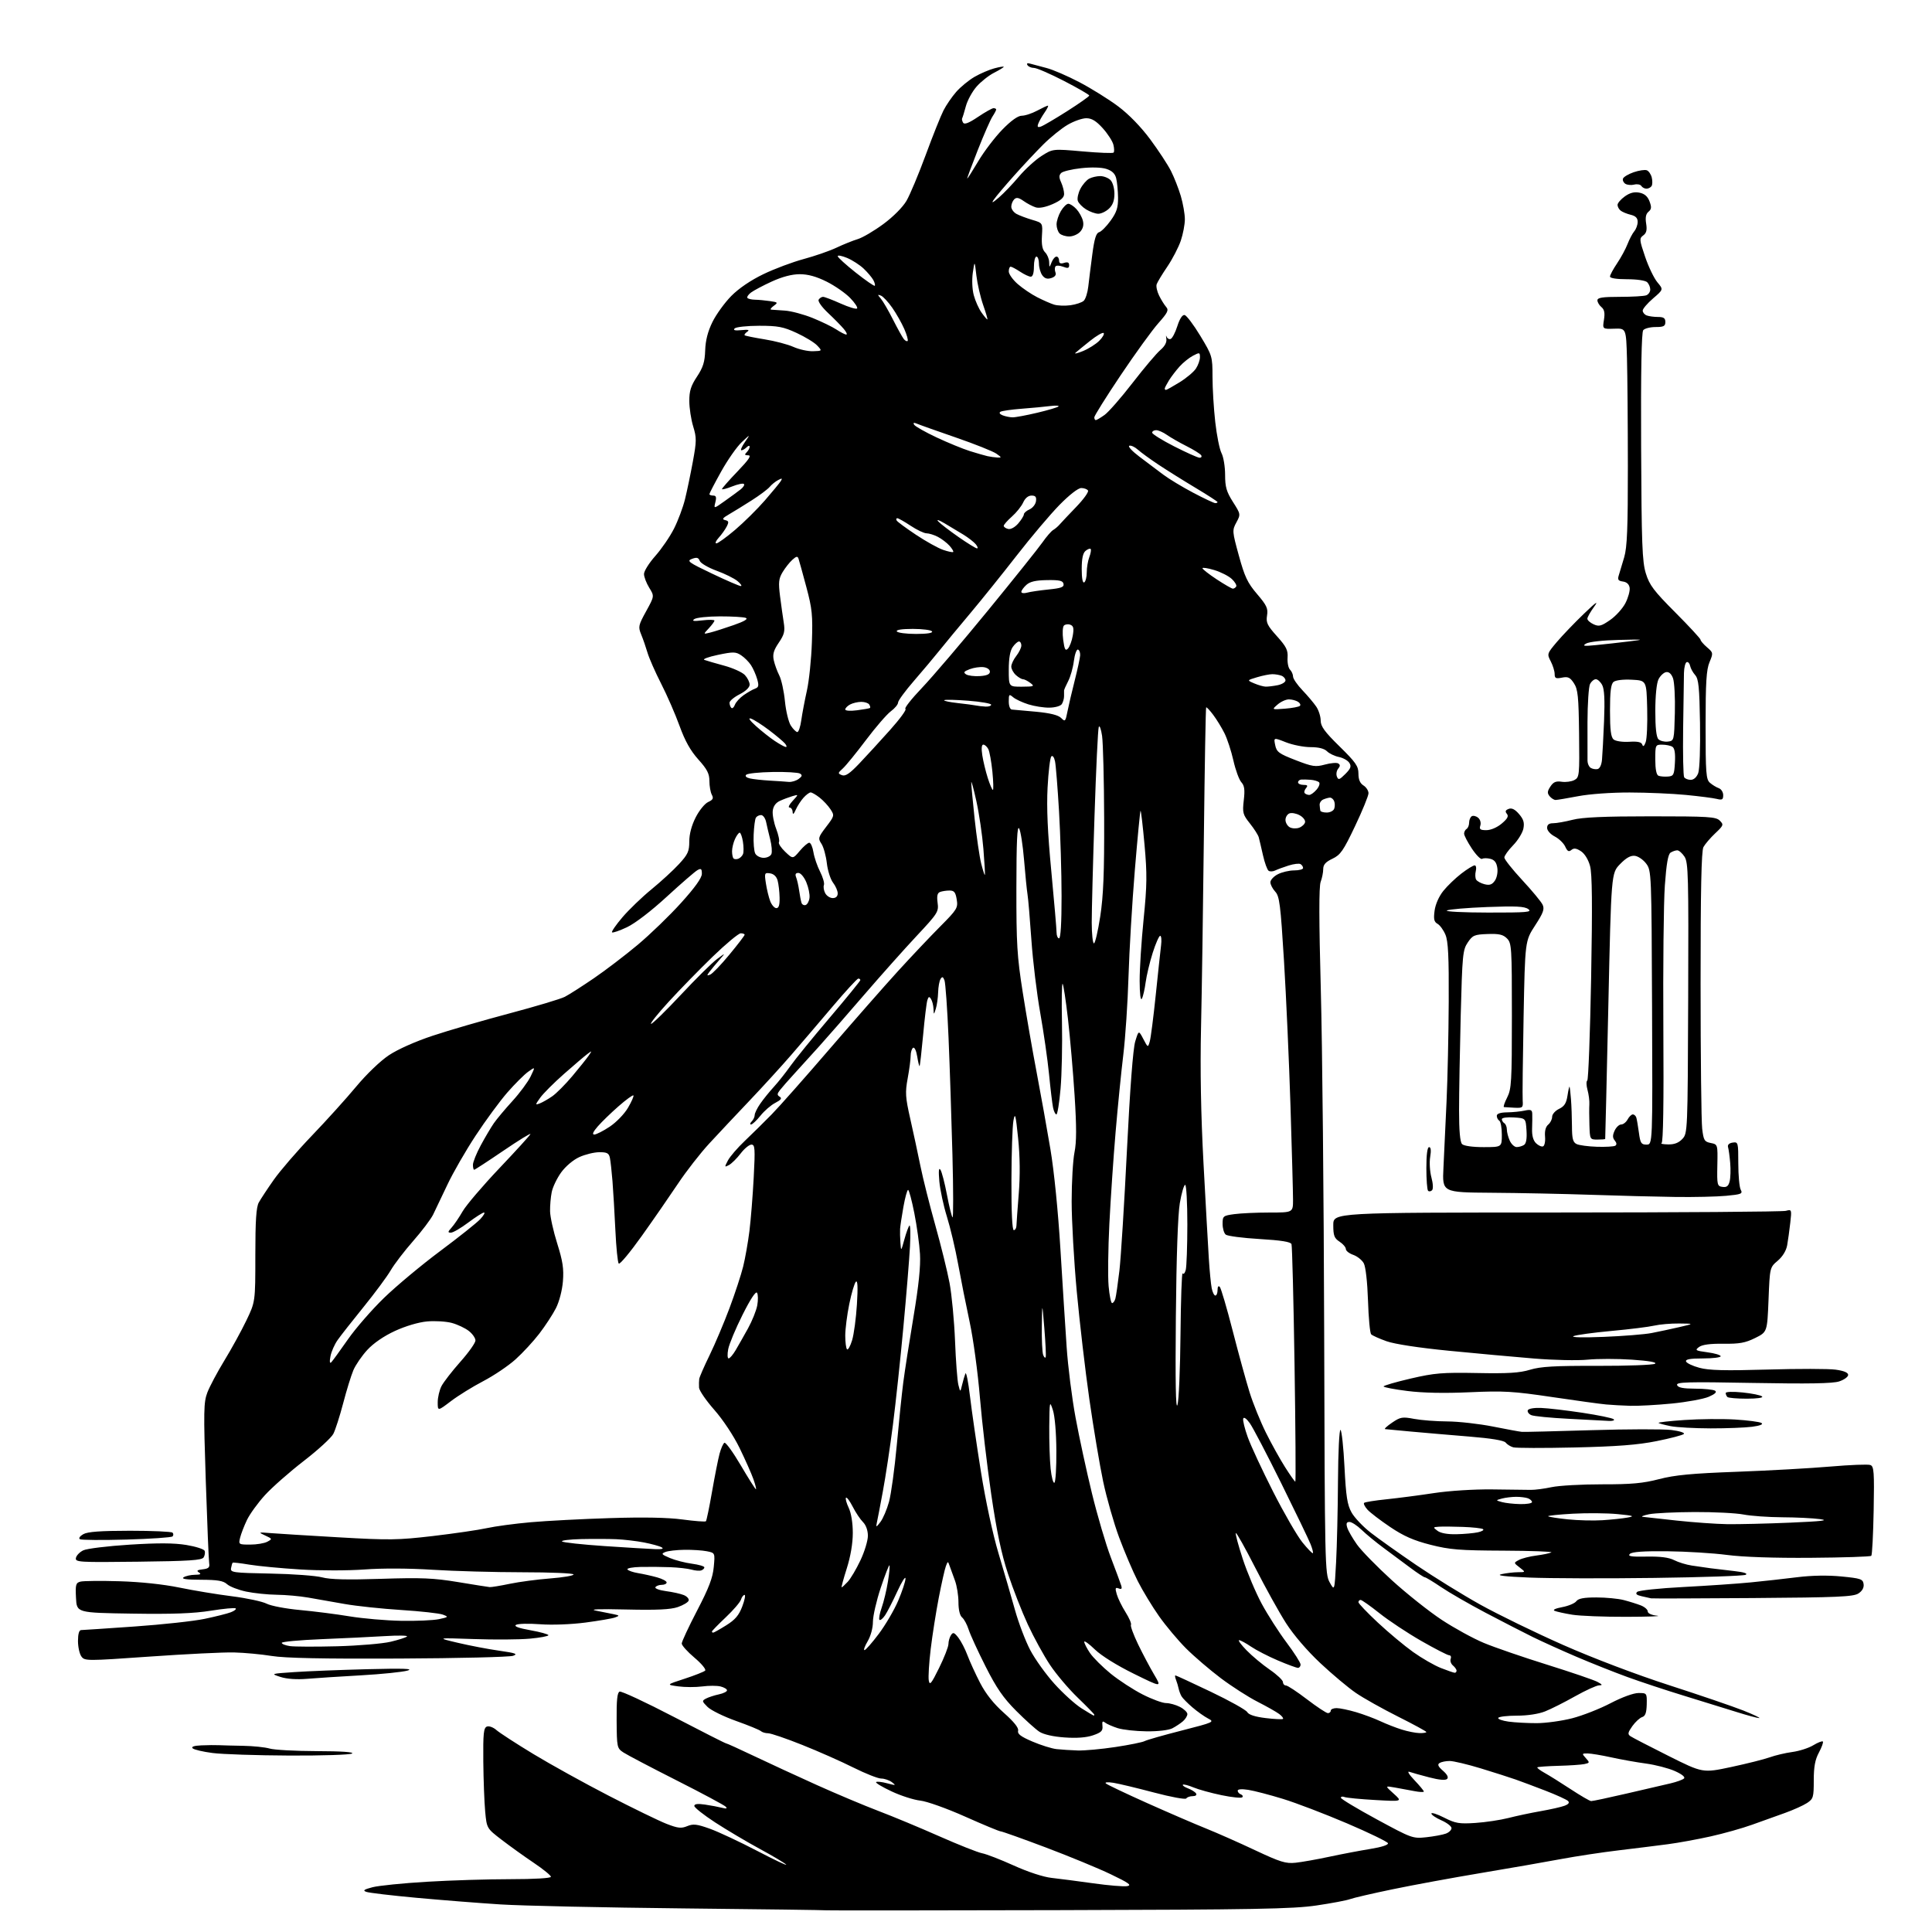 <?xml version="1.0" encoding="UTF-8" standalone="no"?>
<svg 
  version="1.1" 
  xmlns="http://www.w3.org/2000/svg" 
  xmlns:xlink="http://www.w3.org/1999/xlink" 
  xmlns:svg="http://www.w3.org/2000/svg"
  xmlns:rdf="http://www.w3.org/1999/02/22-rdf-syntax-ns#"
  xmlns:cc="http://creativecommons.org/ns#"
  xmlns:dc="http://purl.org/dc/elements/1.1/"
  viewBox="0 0 768 768"
  width="768"
  height="768"
>
<style>svg {background-color: white; }</style>"
<path stroke="none" fill="black" fill-rule="evenodd" d="M420.58,759.31C370.15,759.44 328.80,759.47 328.69,759.38C328.59,759.29 302.85,758.94 271.50,758.62C240.15,758.29 207.53,757.58 199.00,757.04C190.47,756.50 175.40,755.31 165.50,754.40C155.60,753.49 146.64,752.43 145.60,752.04C144.11,751.50 144.66,751.09 148.10,750.20C150.52,749.57 160.22,748.59 169.65,748.03C179.08,747.46 194.05,747.00 202.90,747.00C212.42,747.00 219.00,746.61 219.00,746.05C219.00,745.53 215.96,743.05 212.25,740.55C208.54,738.06 202.80,733.94 199.50,731.41C193.50,726.81 193.50,726.81 192.87,720.16C192.53,716.49 192.19,707.52 192.12,700.22C192.02,689.06 192.25,686.84 193.55,686.34C194.40,686.01 196.09,686.63 197.30,687.70C198.51,688.78 205.12,693.07 212.00,697.24C218.88,701.41 232.38,708.88 242.00,713.84C251.62,718.81 261.94,723.82 264.92,724.99C269.47,726.76 270.79,726.91 273.18,725.92C275.58,724.93 277.02,725.10 282.27,726.98C285.69,728.22 294.12,732.17 301.00,735.76C307.88,739.35 313.05,741.80 312.50,741.20C311.95,740.60 307.23,737.78 302.00,734.95C296.77,732.11 288.79,727.37 284.25,724.42C279.71,721.46 276.00,718.52 276.00,717.89C276.00,717.09 277.34,716.92 280.25,717.35C282.59,717.69 285.62,718.27 287.00,718.62C288.76,719.08 289.20,718.95 288.50,718.20C287.95,717.60 279.18,712.90 269.00,707.75C258.82,702.60 249.31,697.61 247.85,696.65C245.27,694.95 245.20,694.65 245.12,683.92C245.05,675.86 245.37,672.80 246.30,672.44C247.01,672.17 256.68,676.68 267.81,682.47C278.93,688.26 288.29,693.00 288.59,693.00C288.90,693.00 293.95,695.29 299.82,698.09C305.70,700.89 316.90,706.06 324.71,709.58C332.53,713.10 343.55,717.74 349.21,719.89C354.87,722.04 365.76,726.57 373.41,729.96C381.06,733.34 388.71,736.38 390.41,736.70C392.11,737.02 397.77,739.21 403.00,741.58C408.63,744.13 414.74,746.13 418.00,746.49C421.02,746.82 428.47,747.79 434.54,748.64C440.61,749.50 446.68,750.00 448.04,749.77C450.04,749.42 448.82,748.54 441.50,745.03C436.55,742.66 424.91,737.86 415.63,734.36C406.35,730.86 398.32,728.00 397.79,728.00C397.25,728.00 390.89,725.36 383.65,722.13C376.32,718.86 368.43,716.05 365.83,715.77C363.26,715.49 358.13,713.85 354.43,712.11C350.73,710.38 347.95,708.72 348.26,708.41C348.56,708.10 350.54,708.32 352.66,708.89C356.13,709.82 356.31,709.78 354.56,708.46C353.49,707.66 351.57,707.00 350.29,707.00C349.01,707.00 344.03,705.03 339.23,702.63C334.43,700.22 325.28,696.17 318.90,693.63C312.52,691.08 306.43,689.00 305.35,689.00C304.28,689.00 302.97,688.61 302.45,688.14C301.93,687.66 297.48,685.84 292.57,684.09C287.65,682.34 282.56,679.83 281.25,678.52C279.01,676.29 278.98,676.08 280.68,675.19C281.68,674.67 283.96,673.92 285.75,673.54C287.54,673.16 289.00,672.44 289.00,671.94C289.00,671.44 287.85,670.75 286.45,670.40C285.04,670.04 281.76,670.04 279.15,670.39C276.53,670.73 272.24,670.72 269.61,670.36C264.83,669.70 264.83,669.70 272.15,667.32C276.17,666.01 279.85,664.55 280.31,664.09C280.77,663.63 278.87,661.32 276.08,658.97C273.28,656.61 271.00,654.07 271.00,653.33C271.00,652.58 273.75,646.68 277.11,640.23C281.79,631.25 283.34,627.19 283.73,622.90C284.25,617.30 284.25,617.30 281.00,616.65C279.21,616.29 275.22,616.03 272.13,616.07C269.03,616.11 265.60,616.50 264.50,616.94C262.73,617.64 262.94,617.92 266.31,619.34C268.40,620.22 272.34,621.24 275.06,621.60C277.78,621.96 280.00,622.61 280.00,623.05C280.00,623.48 279.44,624.03 278.75,624.26C278.06,624.50 276.31,624.36 274.85,623.94C273.39,623.53 269.56,623.10 266.35,622.98C263.13,622.86 257.89,622.81 254.69,622.88C251.50,622.95 249.12,623.39 249.42,623.87C249.71,624.35 251.65,625.02 253.73,625.36C255.80,625.70 259.19,626.46 261.25,627.04C263.31,627.62 265.00,628.52 265.00,629.05C265.00,629.57 264.13,630.00 263.06,630.00C261.99,630.00 260.86,630.42 260.54,630.94C260.22,631.45 262.11,632.15 264.73,632.50C267.35,632.84 270.55,633.55 271.83,634.07C273.11,634.60 273.97,635.58 273.75,636.26C273.53,636.94 271.58,638.10 269.42,638.84C266.56,639.82 261.05,640.08 249.00,639.80C237.90,639.54 233.97,639.70 237.00,640.28C239.47,640.76 242.62,641.39 244.00,641.68C246.32,642.18 246.36,642.27 244.50,642.96C243.40,643.37 238.07,644.29 232.66,645.00C226.93,645.74 219.41,646.02 214.66,645.66C210.17,645.32 205.88,645.43 205.12,645.91C204.20,646.49 206.11,647.20 210.87,648.05C214.79,648.75 218.00,649.64 218.00,650.02C218.00,650.41 214.65,651.03 210.56,651.40C206.47,651.77 196.46,651.84 188.31,651.55C173.50,651.04 173.50,651.04 182.00,653.04C186.68,654.15 194.08,655.56 198.45,656.18C204.98,657.11 205.97,657.47 203.98,658.20C202.64,658.70 182.19,659.19 158.53,659.30C128.41,659.44 113.25,659.13 108.00,658.27C103.88,657.60 97.12,656.97 93.00,656.87C88.88,656.77 73.85,657.51 59.61,658.51C34.40,660.28 33.68,660.28 32.36,658.48C31.61,657.45 31.00,654.68 31.00,652.31C31.00,649.54 31.45,647.99 32.25,647.98C32.94,647.97 42.50,647.33 53.50,646.56C64.50,645.79 77.03,644.43 81.34,643.52C85.65,642.62 90.33,641.45 91.73,640.91C93.13,640.38 94.02,639.68 93.70,639.36C93.38,639.05 88.93,639.46 83.81,640.28C76.98,641.38 68.65,641.69 52.50,641.44C30.50,641.10 30.50,641.10 30.21,635.18C29.94,629.90 30.14,629.20 31.98,628.72C33.12,628.42 40.12,628.35 47.54,628.57C55.87,628.82 64.94,629.78 71.27,631.08C76.89,632.24 86.31,633.80 92.19,634.54C98.07,635.28 104.27,636.61 105.97,637.48C107.67,638.36 113.66,639.50 119.28,640.01C124.90,640.53 133.78,641.66 139.00,642.53C144.22,643.39 153.45,644.19 159.50,644.30C165.55,644.41 172.30,644.11 174.50,643.64C178.33,642.81 178.40,642.73 176.02,641.83C174.66,641.32 167.23,640.49 159.52,640.00C151.81,639.51 141.68,638.44 137.00,637.61C132.32,636.78 125.80,635.63 122.50,635.06C119.20,634.48 113.58,633.98 110.00,633.94C106.42,633.90 100.95,633.33 97.84,632.68C94.73,632.02 91.32,630.70 90.26,629.74C88.76,628.38 86.50,628.00 79.92,627.98C74.11,627.97 71.97,627.67 73.00,627.00C73.83,626.47 75.85,626.02 77.50,626.00C79.67,625.98 80.11,625.72 79.08,625.07C78.01,624.39 78.39,624.08 80.58,623.83C82.87,623.57 83.43,623.07 83.16,621.50C82.97,620.40 82.36,605.63 81.80,588.68C80.88,560.81 80.94,557.45 82.44,553.51C83.36,551.12 86.40,545.41 89.19,540.83C91.99,536.25 95.91,529.12 97.89,525.00C101.50,517.50 101.50,517.50 101.50,499.00C101.50,485.12 101.85,479.88 102.88,478.00C103.64,476.62 106.31,472.57 108.82,469.00C111.32,465.43 118.13,457.54 123.94,451.48C129.75,445.43 137.69,436.63 141.59,431.94C145.70,427.00 151.17,421.75 154.59,419.47C158.10,417.13 165.17,413.98 172.00,411.72C178.32,409.61 192.05,405.62 202.50,402.85C212.94,400.07 222.84,397.11 224.50,396.26C226.15,395.42 231.32,392.11 236.00,388.92C240.68,385.73 248.55,379.72 253.50,375.58C258.45,371.43 266.21,363.93 270.75,358.90C276.29,352.77 279.00,348.97 279.00,347.35C279.00,345.34 278.70,345.09 277.25,345.89C276.29,346.42 270.81,351.17 265.08,356.43C258.90,362.12 252.47,367.05 249.24,368.58C246.26,369.99 243.58,370.91 243.29,370.62C243.00,370.33 244.88,367.62 247.46,364.59C250.05,361.57 255.23,356.58 258.99,353.51C262.74,350.44 267.66,345.93 269.91,343.48C273.45,339.64 274.00,338.43 274.00,334.49C274.00,331.59 274.92,328.11 276.54,324.93C277.93,322.18 280.16,319.43 281.50,318.82C283.42,317.94 283.72,317.35 282.96,315.92C282.43,314.94 282.00,312.48 282.00,310.46C282.00,307.53 281.11,305.80 277.59,301.89C274.47,298.41 272.30,294.54 270.13,288.55C268.45,283.91 265.17,276.37 262.83,271.81C260.50,267.24 258.06,261.70 257.41,259.50C256.76,257.30 255.63,254.03 254.89,252.24C253.64,249.19 253.76,248.59 256.85,242.98C260.15,236.98 260.15,236.98 258.07,233.62C256.93,231.77 256.00,229.32 256.00,228.17C256.00,227.01 258.03,223.78 260.51,220.99C262.98,218.20 266.33,213.31 267.93,210.13C269.54,206.95 271.51,201.68 272.31,198.42C273.11,195.16 274.51,188.45 275.42,183.50C276.92,175.35 276.93,174.03 275.55,169.50C274.71,166.75 274.02,162.21 274.01,159.42C274.00,155.42 274.65,153.36 277.06,149.72C279.49,146.05 280.17,143.89 280.32,139.30C280.45,135.32 281.36,131.77 283.21,128.00C284.70,124.97 288.07,120.32 290.69,117.66C293.70,114.62 298.44,111.40 303.49,108.97C307.89,106.85 315.10,104.15 319.50,102.97C323.90,101.78 329.75,99.76 332.50,98.46C335.25,97.16 339.07,95.62 341.00,95.04C342.93,94.45 347.50,91.76 351.17,89.05C355.08,86.16 358.88,82.34 360.35,79.81C361.73,77.44 365.16,69.25 367.98,61.61C370.79,53.97 373.98,46.00 375.06,43.89C376.13,41.78 378.42,38.45 380.14,36.49C381.87,34.53 385.13,31.86 387.39,30.55C389.65,29.24 393.19,27.72 395.25,27.17C397.31,26.61 399.00,26.34 399.00,26.56C399.00,26.78 397.27,27.84 395.16,28.92C393.04,30.00 389.91,32.48 388.20,34.43C386.49,36.38 384.57,39.89 383.94,42.24C383.31,44.58 382.65,46.75 382.46,47.05C382.28,47.35 382.46,48.13 382.86,48.78C383.37,49.60 385.14,48.92 388.76,46.48C391.60,44.57 394.39,43.00 394.96,43.00C395.53,43.00 396.00,43.24 396.00,43.54C396.00,43.83 395.34,45.08 394.53,46.32C393.71,47.56 391.06,53.62 388.63,59.79C386.20,65.95 384.33,71.00 384.49,71.00C384.64,71.00 386.64,67.85 388.93,64.00C391.22,60.15 395.51,54.52 398.46,51.50C401.96,47.91 404.65,46.00 406.18,46.00C407.47,46.00 410.21,45.10 412.26,44.00C414.31,42.90 416.25,42.00 416.56,42.00C416.88,42.00 416.28,43.24 415.23,44.75C414.18,46.26 413.05,48.26 412.71,49.20C412.25,50.48 412.52,50.75 413.80,50.30C414.74,49.98 419.44,47.21 424.25,44.16C429.06,41.10 433.00,38.32 433.00,37.98C433.00,37.64 428.49,35.03 422.97,32.18C417.45,29.33 412.08,27.00 411.03,27.00C409.98,27.00 408.81,26.50 408.43,25.89C407.99,25.18 408.41,24.98 409.62,25.33C410.66,25.63 413.52,26.40 416.00,27.03C418.48,27.66 424.37,30.20 429.09,32.68C433.82,35.16 440.75,39.48 444.49,42.28C448.72,45.45 453.53,50.40 457.23,55.39C460.50,59.80 464.21,65.45 465.47,67.95C466.74,70.45 468.50,74.94 469.39,77.93C470.27,80.92 471.00,85.07 471.00,87.15C471.00,89.23 470.27,93.07 469.38,95.69C468.49,98.31 466.09,102.94 464.04,105.98C461.98,109.01 460.07,112.17 459.79,113.00C459.51,113.83 459.94,115.85 460.76,117.50C461.57,119.15 462.83,121.18 463.56,122.01C464.67,123.29 464.20,124.27 460.43,128.51C457.99,131.25 451.27,140.54 445.49,149.15C439.72,157.75 435.00,165.29 435.00,165.90C435.00,166.50 435.27,167.00 435.60,167.00C435.92,167.00 437.49,166.08 439.07,164.95C440.65,163.83 445.67,158.09 450.22,152.20C454.76,146.32 459.73,140.45 461.24,139.16C463.04,137.63 463.87,136.08 463.64,134.66C463.45,133.47 463.49,133.09 463.73,133.81C463.97,134.52 464.69,134.95 465.33,134.75C465.98,134.54 467.18,132.26 468.00,129.67C468.95,126.69 470.01,125.06 470.90,125.23C471.67,125.38 474.48,129.10 477.14,133.50C481.88,141.35 481.98,141.66 481.99,149.79C481.99,154.35 482.48,162.43 483.08,167.74C483.67,173.05 484.79,178.64 485.58,180.15C486.36,181.66 487.00,185.53 487.00,188.75C487.00,193.59 487.54,195.46 490.11,199.52C493.21,204.39 493.21,204.45 491.48,207.67C489.78,210.82 489.81,211.18 492.47,220.88C494.77,229.27 495.92,231.70 499.70,236.13C503.55,240.64 504.12,241.86 503.67,244.67C503.21,247.49 503.75,248.62 507.60,252.90C511.34,257.06 512.03,258.46 511.83,261.43C511.70,263.39 512.13,265.53 512.80,266.20C513.46,266.86 514.00,268.10 514.01,268.95C514.01,269.80 515.70,272.26 517.76,274.41C519.82,276.56 522.28,279.49 523.24,280.91C524.20,282.34 524.99,284.82 524.99,286.43C525.00,288.76 526.55,290.89 532.50,296.72C538.96,303.06 540.00,304.56 540.00,307.53C540.00,309.90 540.63,311.37 542.00,312.23C543.10,312.92 544.00,314.31 544.00,315.32C544.00,316.33 541.60,322.21 538.66,328.39C534.00,338.20 532.86,339.84 529.66,341.36C526.95,342.64 526.00,343.72 526.00,345.48C526.00,346.80 525.54,349.08 524.98,350.56C524.28,352.41 524.30,365.94 525.04,393.38C525.64,415.45 526.24,476.70 526.38,529.50C526.62,622.35 526.69,625.61 528.56,629.00C530.50,632.50 530.50,632.50 531.12,621.00C531.46,614.67 531.80,600.14 531.87,588.69C531.94,577.17 532.39,568.12 532.87,568.42C533.35,568.72 534.07,575.38 534.46,583.23C535.06,594.94 535.56,598.17 537.27,601.24C538.42,603.30 541.87,606.93 544.93,609.30C547.99,611.68 556.12,617.45 563.00,622.14C569.88,626.82 581.31,633.89 588.41,637.85C595.51,641.80 610.36,649.03 621.41,653.91C633.37,659.19 650.41,665.66 663.50,669.89C675.60,673.80 688.88,678.33 693.00,679.96C697.12,681.60 699.96,682.95 699.30,682.97C698.64,682.98 694.59,681.89 690.30,680.54C686.01,679.19 676.65,676.30 669.50,674.11C662.35,671.93 652.18,668.56 646.90,666.64C641.62,664.71 632.52,661.10 626.68,658.60C620.84,656.10 613.01,652.56 609.28,650.73C605.55,648.89 597.11,644.55 590.52,641.08C583.94,637.61 575.98,633.02 572.83,630.88C569.68,628.75 566.79,627.00 566.40,627.00C566.01,627.00 563.39,625.29 560.59,623.19C557.79,621.10 553.02,617.55 550.00,615.32C546.98,613.09 543.04,609.85 541.26,608.13C539.48,606.41 537.31,605.00 536.44,605.00C535.27,605.00 535.04,605.58 535.55,607.25C535.93,608.49 537.68,611.52 539.43,613.99C541.19,616.46 547.44,622.85 553.32,628.20C559.21,633.55 568.11,640.62 573.10,643.91C578.10,647.20 585.63,651.33 589.84,653.08C594.05,654.84 605.38,658.74 615.00,661.74C624.62,664.75 633.62,667.82 635.00,668.57C637.03,669.67 637.15,669.93 635.64,669.96C634.62,669.98 630.35,671.93 626.14,674.29C621.94,676.66 616.58,679.36 614.23,680.29C611.65,681.33 607.22,682.00 603.04,682.00C599.23,682.00 595.88,682.39 595.58,682.87C595.29,683.34 597.12,684.02 599.66,684.37C602.20,684.72 607.25,684.99 610.89,684.98C614.53,684.97 620.88,684.09 625.00,683.03C629.12,681.96 635.99,679.27 640.24,677.04C644.80,674.66 649.37,673.00 651.34,673.00C654.66,673.00 654.69,673.04 654.60,677.51C654.52,680.85 654.05,682.17 652.78,682.57C651.83,682.87 650.08,684.49 648.88,686.16C647.09,688.69 646.95,689.37 648.11,690.16C648.87,690.69 655.66,694.20 663.19,697.97C676.87,704.82 676.87,704.82 688.19,702.41C694.41,701.08 701.30,699.35 703.50,698.56C705.70,697.77 709.75,696.81 712.50,696.44C715.25,696.07 718.99,694.87 720.80,693.77C722.62,692.67 724.33,692.00 724.61,692.28C724.89,692.56 724.19,694.51 723.06,696.63C721.52,699.49 721.00,702.31 721.00,707.71C721.00,714.46 720.82,715.07 718.32,716.73C716.84,717.70 712.90,719.47 709.57,720.67C706.23,721.86 700.34,723.97 696.48,725.36C692.63,726.75 685.21,728.84 680.00,730.00C674.80,731.16 667.15,732.56 663.02,733.10C658.88,733.65 650.10,734.74 643.50,735.53C636.90,736.31 626.55,737.88 620.50,739.01C614.45,740.15 600.20,742.63 588.83,744.53C577.47,746.43 561.60,749.35 553.58,751.02C545.56,752.68 537.94,754.45 536.65,754.94C535.36,755.43 529.34,756.57 523.29,757.46C513.87,758.84 499.06,759.11 420.58,759.31zM515.00,740.47C517.48,740.21 523.55,739.13 528.50,738.07C533.45,737.01 540.79,735.62 544.80,734.97C549.21,734.26 551.96,733.37 551.74,732.71C551.54,732.11 544.20,728.55 535.44,724.81C526.67,721.07 515.23,716.69 510.00,715.09C504.77,713.48 498.59,711.87 496.25,711.50C493.62,711.08 492.00,711.21 492.00,711.83C492.00,712.38 492.56,713.03 493.25,713.28C493.94,713.53 494.20,714.05 493.83,714.45C493.46,714.85 489.76,714.48 485.62,713.62C481.47,712.76 476.42,711.37 474.39,710.52C472.36,709.67 470.47,709.19 470.21,709.46C469.94,709.73 470.87,710.38 472.26,710.91C473.66,711.44 475.10,712.35 475.46,712.94C475.84,713.55 475.27,714.00 474.12,714.00C473.02,714.00 471.87,714.41 471.56,714.91C471.25,715.41 465.50,714.35 458.75,712.56C452.01,710.78 444.74,709.03 442.59,708.69C440.35,708.34 439.07,708.45 439.59,708.94C440.09,709.42 447.48,712.93 456.00,716.75C464.52,720.56 475.10,725.13 479.50,726.89C483.90,728.66 492.68,732.55 499.00,735.53C508.94,740.20 511.11,740.88 515.00,740.47zM567.00,730.33C570.02,730.00 573.51,729.35 574.75,728.89C575.99,728.43 577.00,727.45 577.00,726.72C577.00,725.98 575.20,724.59 573.00,723.62C570.80,722.65 569.00,721.43 569.00,720.91C569.00,720.39 571.29,721.13 574.09,722.55C578.57,724.82 580.07,725.07 586.47,724.65C590.47,724.39 596.39,723.50 599.62,722.68C602.85,721.85 608.65,720.62 612.50,719.95C616.35,719.27 620.59,718.32 621.91,717.82C623.53,717.22 623.99,716.59 623.32,715.92C622.77,715.37 618.76,713.54 614.41,711.85C610.06,710.17 604.70,708.16 602.50,707.39C600.30,706.61 594.11,704.63 588.74,702.99C583.37,701.35 577.74,700.01 576.24,700.02C574.73,700.02 572.93,700.39 572.24,700.83C571.32,701.42 571.68,702.23 573.60,703.90C575.30,705.38 575.88,706.52 575.25,707.15C574.62,707.78 572.13,707.57 568.17,706.54C564.81,705.67 561.26,704.68 560.28,704.33C559.25,703.97 560.08,705.36 562.25,707.64C564.31,709.81 566.00,711.84 566.00,712.16C566.00,712.47 564.31,712.40 562.25,712.00C560.19,711.60 556.70,710.95 554.50,710.57C550.50,709.86 550.50,709.86 554.00,713.00C557.50,716.15 557.50,716.15 546.75,715.54C540.84,715.21 535.32,714.68 534.50,714.36C533.67,714.04 533.01,714.17 533.02,714.64C533.04,715.11 539.45,718.97 547.27,723.21C561.24,730.78 561.60,730.91 567.00,730.33zM632.50,715.96C633.05,715.99 639.35,714.65 646.50,712.99C653.65,711.33 661.52,709.50 664.00,708.93C666.48,708.35 668.92,707.47 669.43,706.96C669.99,706.40 668.56,705.25 665.74,704.00C663.20,702.88 658.06,701.55 654.31,701.04C650.57,700.54 644.35,699.43 640.50,698.58C636.65,697.73 632.42,697.03 631.10,697.02C628.80,697.00 628.77,697.09 630.39,698.88C632.01,700.67 631.98,700.78 629.80,701.25C628.53,701.51 623.90,701.83 619.51,701.94C615.11,702.06 611.34,702.33 611.12,702.55C610.91,702.76 612.18,703.74 613.95,704.72C615.72,705.70 620.40,708.62 624.34,711.21C628.28,713.80 631.95,715.94 632.50,715.96zM115.00,697.86C102.07,697.80 88.36,697.35 84.53,696.85C80.70,696.36 77.12,695.52 76.58,694.98C75.94,694.34 77.14,693.93 80.05,693.81C82.50,693.70 85.62,693.67 87.00,693.74C88.38,693.81 92.74,693.92 96.70,693.99C100.66,694.06 105.39,694.55 107.20,695.08C109.02,695.62 117.45,696.07 125.95,696.10C135.69,696.12 140.86,696.48 139.95,697.05C139.15,697.56 127.93,697.92 115.00,697.86zM428.38,695.84C431.07,695.93 437.82,695.31 443.38,694.47C448.95,693.63 454.18,692.57 455.00,692.12C455.83,691.67 462.46,689.77 469.73,687.92C482.54,684.64 482.88,684.49 480.23,683.13C478.73,682.35 475.93,680.36 474.00,678.70C472.07,677.05 470.13,675.08 469.69,674.33C469.24,673.57 468.72,672.18 468.52,671.23C468.33,670.28 467.86,668.71 467.48,667.75C467.10,666.79 466.99,666.00 467.24,666.00C467.49,666.00 473.82,668.92 481.29,672.49C488.77,676.06 495.29,679.70 495.79,680.58C496.37,681.63 498.88,682.45 503.09,682.96C506.62,683.39 509.72,683.54 510.00,683.29C510.27,683.04 509.60,682.16 508.50,681.34C507.40,680.51 503.52,678.32 499.89,676.47C496.25,674.62 489.67,670.40 485.27,667.09C480.88,663.77 474.67,658.46 471.49,655.28C468.31,652.10 463.48,646.35 460.76,642.50C458.04,638.65 454.22,632.35 452.27,628.50C450.31,624.65 446.99,616.84 444.87,611.15C442.76,605.46 439.90,595.45 438.52,588.91C437.14,582.37 434.68,567.67 433.04,556.26C431.41,544.84 429.16,525.60 428.04,513.49C426.92,501.39 426.00,485.22 426.00,477.55C426.00,469.89 426.51,461.12 427.13,458.06C427.96,453.97 427.97,448.01 427.17,435.50C426.57,426.15 425.38,412.46 424.54,405.08C423.69,397.70 422.73,391.40 422.41,391.08C422.08,390.76 421.97,397.70 422.15,406.50C422.33,415.30 422.08,427.11 421.59,432.75C421.10,438.39 420.35,443.00 419.93,443.00C419.51,443.00 418.91,441.76 418.60,440.25C418.29,438.74 417.57,432.77 417.01,427.00C416.44,421.23 414.87,410.29 413.52,402.70C412.16,395.11 410.58,382.06 410.00,373.70C409.42,365.34 408.73,357.15 408.45,355.50C408.18,353.85 407.56,347.70 407.08,341.83C406.59,335.97 405.71,330.34 405.13,329.33C404.35,328.00 404.05,334.41 404.03,352.87C404.00,375.22 404.30,380.16 406.54,394.37C407.93,403.24 410.42,417.60 412.08,426.28C413.73,434.96 416.19,448.68 417.55,456.78C419.02,465.52 420.63,481.65 421.53,496.50C422.37,510.25 423.48,527.80 424.01,535.50C424.53,543.20 426.12,555.80 427.55,563.50C428.97,571.20 431.90,584.75 434.06,593.60C436.22,602.46 439.60,613.94 441.57,619.10C443.54,624.27 445.40,629.29 445.70,630.26C446.10,631.57 445.83,631.87 444.66,631.42C443.35,630.92 443.22,631.30 443.93,633.74C444.39,635.35 445.96,638.56 447.42,640.87C448.88,643.18 449.85,645.44 449.57,645.89C449.29,646.33 450.56,649.80 452.39,653.60C454.22,657.39 457.10,662.82 458.78,665.66C461.84,670.82 461.84,670.82 450.67,665.32C444.00,662.04 437.79,658.17 435.25,655.71C432.91,653.44 431.00,652.06 431.00,652.64C431.00,653.23 432.02,655.22 433.27,657.08C434.52,658.93 438.24,662.63 441.52,665.31C444.81,667.98 450.53,671.70 454.23,673.58C457.92,675.46 462.11,677.00 463.52,677.00C464.94,677.00 467.43,677.69 469.05,678.53C470.67,679.36 472.00,680.65 472.00,681.37C472.00,682.10 471.21,683.38 470.25,684.22C469.29,685.06 467.38,686.32 466.02,687.03C464.57,687.78 460.31,688.28 455.77,688.23C451.49,688.19 446.31,687.61 444.25,686.95C442.19,686.28 439.93,685.29 439.24,684.74C438.29,683.98 438.04,684.31 438.24,686.08C438.45,688.02 437.79,688.68 434.50,689.81C431.84,690.72 428.05,691.01 423.18,690.66C418.70,690.35 414.83,689.47 413.18,688.40C411.71,687.44 407.55,683.70 403.94,680.08C398.84,674.97 396.13,671.05 391.81,662.50C388.75,656.45 385.72,649.85 385.07,647.83C384.43,645.81 383.25,643.62 382.45,642.96C381.55,642.21 381.00,639.92 381.00,636.90C381.00,634.23 380.37,630.34 379.60,628.27C378.83,626.20 377.88,623.60 377.50,622.50C376.80,620.51 376.79,620.51 376.01,622.55C375.57,623.67 374.31,629.30 373.19,635.05C372.08,640.80 370.63,650.00 369.97,655.50C369.31,661.00 368.96,666.62 369.20,668.00C369.56,670.11 370.20,669.35 373.31,663.03C375.34,658.92 377.01,654.64 377.02,653.53C377.02,652.41 377.48,650.83 378.02,650.00C378.86,648.73 379.31,648.88 380.96,651.00C382.03,652.38 383.66,655.52 384.58,658.00C385.51,660.48 387.77,665.42 389.62,669.00C391.87,673.34 395.00,677.29 399.07,680.90C403.10,684.48 405.01,686.87 404.71,687.99C404.38,689.26 405.78,690.32 410.39,692.29C413.75,693.73 418.07,695.08 420.00,695.30C421.93,695.51 425.70,695.75 428.38,695.84zM564.25,688.93C565.76,688.97 567.00,688.78 567.00,688.51C567.00,688.24 561.94,685.48 555.75,682.38C549.56,679.27 542.02,675.05 539.00,672.98C535.98,670.92 529.61,665.58 524.85,661.12C519.65,656.25 514.21,649.90 511.23,645.25C508.50,640.99 503.00,631.07 499.00,623.22C495.00,615.37 491.51,609.15 491.26,609.41C491.00,609.66 492.24,614.29 494.01,619.69C495.78,625.08 499.17,633.10 501.54,637.50C503.92,641.90 508.36,648.84 511.43,652.93C514.49,657.01 517.00,660.95 517.00,661.68C517.00,662.40 516.53,663.00 515.95,663.00C515.37,663.00 511.78,661.68 507.98,660.06C504.18,658.44 499.37,655.97 497.30,654.56C495.23,653.15 493.10,652.00 492.56,652.00C492.03,652.00 493.37,653.82 495.55,656.05C497.72,658.28 501.86,661.73 504.75,663.72C507.64,665.70 510.00,667.93 510.00,668.67C510.00,669.40 510.53,670.00 511.18,670.00C511.83,670.00 515.59,672.48 519.54,675.50C523.49,678.52 527.24,681.00 527.86,681.00C528.49,681.00 529.00,680.55 529.00,680.00C529.00,679.45 530.04,679.00 531.32,679.00C532.59,679.00 536.08,679.73 539.07,680.61C542.06,681.50 546.40,683.12 548.72,684.21C551.05,685.30 554.87,686.80 557.22,687.53C559.58,688.27 562.74,688.90 564.25,688.93zM434.75,681.98C434.89,681.99 435.00,681.82 435.00,681.60C435.00,681.38 432.04,678.34 428.42,674.85C424.79,671.36 419.82,665.48 417.37,661.79C414.91,658.10 410.96,650.90 408.59,645.79C406.22,640.68 402.65,631.55 400.66,625.50C398.07,617.63 396.18,608.67 394.03,594.00C392.38,582.73 390.36,565.40 389.53,555.50C388.71,545.60 386.88,532.10 385.45,525.50C384.03,518.90 381.97,508.55 380.87,502.50C379.77,496.45 377.76,487.95 376.40,483.60C375.05,479.26 373.70,472.96 373.40,469.60C373.04,465.42 373.18,463.98 373.85,465.01C374.39,465.84 375.55,470.31 376.43,474.94C377.31,479.57 378.31,483.62 378.65,483.93C378.99,484.24 378.98,473.02 378.61,459.00C378.24,444.98 377.55,424.05 377.06,412.50C376.57,400.95 375.84,390.67 375.44,389.67C374.88,388.23 374.54,388.12 373.88,389.17C373.41,389.90 372.98,392.30 372.92,394.50C372.85,396.70 372.44,399.62 372.00,401.00C371.20,403.50 371.20,403.50 371.08,401.00C371.02,399.62 370.58,397.88 370.09,397.12C369.39,396.01 369.10,396.11 368.63,397.62C368.31,398.65 367.55,404.90 366.95,411.50C366.34,418.09 365.71,423.62 365.55,423.78C365.40,423.94 364.97,422.23 364.61,419.99C364.25,417.71 363.53,416.17 362.98,416.51C362.44,416.85 362.00,418.28 362.00,419.69C362.00,421.11 361.47,425.14 360.82,428.65C359.78,434.30 359.90,436.15 361.85,444.77C363.06,450.12 364.88,458.55 365.88,463.50C366.88,468.45 369.54,479.02 371.78,487.00C374.02,494.98 376.58,505.32 377.46,510.00C378.34,514.67 379.32,525.02 379.64,533.00C379.95,540.98 380.55,548.85 380.97,550.50C381.73,553.50 381.73,553.50 382.45,550.50C382.84,548.85 383.43,546.83 383.76,546.00C384.08,545.17 384.90,549.23 385.58,555.00C386.26,560.77 388.22,574.27 389.93,585.00C391.77,596.53 394.63,609.82 396.93,617.50C399.07,624.65 402.01,634.74 403.45,639.92C404.89,645.11 407.63,652.31 409.54,655.94C411.44,659.56 415.78,665.61 419.18,669.37C422.58,673.14 427.41,677.51 429.93,679.09C432.44,680.67 434.61,681.97 434.75,681.98zM122.00,667.36C117.94,667.70 114.00,667.42 111.52,666.62C107.54,665.33 107.55,665.33 117.02,664.68C122.23,664.32 135.28,663.81 146.00,663.53C160.44,663.17 164.59,663.31 162.00,664.08C160.07,664.65 151.75,665.50 143.50,665.97C135.25,666.43 125.58,667.06 122.00,667.36zM578.25,664.95C578.66,664.98 579.00,664.61 579.00,664.12C579.00,663.64 578.35,662.71 577.56,662.05C576.77,661.39 576.37,660.21 576.67,659.43C576.97,658.64 576.70,658.00 576.08,658.00C575.45,658.00 570.46,655.43 564.97,652.29C559.49,649.15 552.02,644.20 548.37,641.29C544.72,638.38 541.34,636.00 540.87,636.00C540.39,636.00 540.00,636.41 540.00,636.90C540.00,637.40 543.47,641.04 547.70,644.99C551.94,648.95 558.25,654.22 561.73,656.70C565.21,659.18 570.18,662.04 572.78,663.06C575.37,664.08 577.84,664.93 578.25,664.95zM343.65,655.95C344.12,655.93 346.67,653.03 349.32,649.50C351.97,645.98 355.45,640.04 357.05,636.30C358.64,632.56 359.95,628.60 359.95,627.50C359.96,626.40 358.50,628.69 356.71,632.59C354.92,636.49 352.72,640.77 351.84,642.09C350.95,643.42 349.94,644.23 349.60,643.91C349.26,643.58 349.66,641.39 350.49,639.04C351.32,636.69 352.43,632.03 352.97,628.69C353.51,625.35 353.78,622.45 353.58,622.25C353.37,622.04 351.81,626.07 350.10,631.19C348.40,636.31 347.00,642.39 347.00,644.70C347.00,647.15 346.13,650.35 344.90,652.44C343.75,654.40 343.18,655.98 343.65,655.95zM134.00,654.42C142.53,654.19 152.11,653.38 155.30,652.62C158.48,651.86 161.41,650.92 161.80,650.52C162.18,650.12 158.22,650.06 153.00,650.38C147.78,650.70 136.41,651.25 127.75,651.60C119.09,651.95 112.00,652.61 112.00,653.06C112.00,653.51 113.46,654.09 115.25,654.35C117.04,654.61 125.47,654.64 134.00,654.42zM283.50,649.00C283.78,649.00 286.10,647.70 288.66,646.10C292.23,643.88 293.72,642.13 295.06,638.60C296.02,636.07 296.43,634.00 295.97,634.00C295.51,634.00 294.87,634.85 294.54,635.88C294.21,636.92 291.48,640.10 288.47,642.94C285.46,645.79 283.00,648.31 283.00,648.56C283.00,648.80 283.23,649.00 283.50,649.00zM646.50,642.71C637.70,642.74 628.02,642.36 625.00,641.87C621.98,641.38 618.83,640.69 618.00,640.34C617.08,639.95 618.25,639.38 621.00,638.86C623.48,638.40 626.00,637.34 626.61,636.51C627.42,635.42 629.61,635.00 634.61,635.01C638.40,635.01 643.30,635.48 645.50,636.06C647.70,636.63 650.74,637.59 652.25,638.17C653.76,638.76 655.00,639.84 655.00,640.56C655.00,641.35 656.51,642.04 658.75,642.27C660.81,642.49 655.30,642.69 646.50,642.71zM696.76,635.25C674.96,635.41 656.75,635.46 656.31,635.36C655.86,635.26 654.20,634.89 652.61,634.53C650.56,634.08 650.02,633.58 650.78,632.82C651.37,632.23 659.50,631.36 669.17,630.86C678.70,630.36 690.77,629.54 696.00,629.02C701.23,628.51 709.55,627.58 714.50,626.96C720.22,626.25 726.59,626.14 732.00,626.67C739.68,627.42 740.53,627.71 740.81,629.69C741.01,631.11 740.30,632.41 738.76,633.42C736.75,634.74 730.52,635.01 696.76,635.25zM194.68,630.90C195.34,630.95 198.94,630.36 202.68,629.58C206.43,628.80 213.66,627.84 218.75,627.45C223.84,627.06 228.00,626.35 228.00,625.87C228.00,625.39 218.89,625.00 207.75,625.00C196.61,624.99 180.53,624.55 172.00,624.01C162.63,623.41 151.91,623.36 144.89,623.89C138.36,624.37 127.20,624.38 119.39,623.89C111.75,623.42 102.63,622.55 99.13,621.97C95.63,621.38 92.64,621.04 92.48,621.20C92.32,621.37 92.03,622.33 91.85,623.35C91.52,625.09 92.55,625.23 107.57,625.52C116.40,625.68 125.63,626.37 128.07,627.03C131.21,627.88 138.05,628.05 151.50,627.61C167.53,627.09 172.30,627.29 182.00,628.89C188.32,629.94 194.03,630.84 194.68,630.90zM334.57,631.00C334.76,631.00 335.85,630.00 336.99,628.78C338.14,627.55 340.40,623.73 342.03,620.27C343.67,616.82 345.00,612.42 345.00,610.50C345.00,608.36 344.24,606.24 343.04,605.04C341.96,603.96 340.13,601.22 338.97,598.94C337.81,596.67 336.61,595.06 336.30,595.37C335.99,595.68 336.47,597.48 337.37,599.37C338.36,601.46 339.00,605.37 339.00,609.36C339.00,613.52 338.12,618.69 336.61,623.46C335.29,627.61 334.37,631.00 334.57,631.00zM657.50,627.25C638.25,627.51 615.98,627.44 608.00,627.11C598.01,626.69 594.55,626.27 596.88,625.75C598.73,625.34 601.66,624.99 603.38,624.98C606.50,624.96 606.50,624.96 604.09,623.10C601.67,621.25 601.67,621.25 603.80,620.11C604.96,619.48 608.07,618.69 610.71,618.35C613.34,618.01 616.03,617.45 616.68,617.11C617.32,616.78 608.77,616.46 597.68,616.41C580.20,616.34 576.31,616.02 568.63,614.07C561.96,612.37 557.98,610.62 552.63,607.02C548.71,604.38 544.64,601.27 543.59,600.11C542.54,598.94 541.94,597.73 542.25,597.42C542.56,597.10 546.57,596.46 551.16,595.99C555.75,595.51 564.23,594.41 570.00,593.53C576.01,592.61 585.84,591.99 593.00,592.06C599.88,592.14 606.85,592.22 608.50,592.25C610.15,592.28 613.90,591.79 616.83,591.16C619.75,590.54 628.75,590.03 636.83,590.04C648.52,590.06 653.12,589.64 659.50,587.98C665.77,586.35 672.47,585.71 690.50,585.05C703.15,584.58 719.89,583.65 727.70,582.97C735.51,582.30 742.62,582.02 743.51,582.37C744.93,582.91 745.09,585.10 744.81,600.42C744.63,610.00 744.21,618.12 743.87,618.46C743.53,618.80 732.73,619.16 719.88,619.25C705.21,619.37 692.77,618.94 686.50,618.11C681.00,617.39 670.33,616.73 662.80,616.65C653.27,616.55 648.72,616.88 647.89,617.71C646.95,618.65 648.42,618.89 654.59,618.77C660.01,618.67 663.44,619.12 665.50,620.18C667.15,621.03 670.30,622.00 672.50,622.33C674.70,622.66 678.08,623.15 680.00,623.41C681.92,623.66 686.18,624.17 689.45,624.53C693.26,624.96 694.88,625.48 693.95,626.00C693.15,626.44 676.75,627.00 657.50,627.25zM54.95,620.80C31.26,621.08 29.85,621.00 30.18,619.31C30.37,618.32 31.69,616.96 33.11,616.28C34.53,615.59 42.80,614.58 51.49,614.03C62.82,613.31 69.21,613.35 74.09,614.15C77.83,614.77 81.10,615.82 81.35,616.48C81.61,617.14 81.42,618.32 80.95,619.09C80.24,620.23 75.25,620.56 54.95,620.80zM521.88,617.41C522.10,617.22 521.68,615.59 520.95,613.78C520.23,611.98 515.01,601.14 509.35,589.69C503.69,578.25 498.06,567.48 496.84,565.77C495.52,563.92 494.45,563.16 494.20,563.90C493.97,564.58 494.78,567.92 496.01,571.32C497.23,574.72 501.77,584.48 506.10,593.00C510.43,601.52 515.67,610.58 517.74,613.13C519.81,615.68 521.67,617.60 521.88,617.41zM260.50,615.81C263.18,615.90 264.01,615.66 263.00,615.08C262.18,614.60 259.02,613.74 256.00,613.15C252.97,612.57 248.03,611.99 245.00,611.86C241.97,611.73 235.71,611.71 231.08,611.81C226.45,611.92 223.00,612.34 223.41,612.75C223.82,613.16 231.43,613.99 240.32,614.59C249.22,615.19 258.30,615.74 260.50,615.81zM99.46,614.00C102.03,614.00 105.08,613.49 106.24,612.87C108.30,611.77 108.28,611.71 105.42,610.39C102.58,609.07 102.64,609.04 107.50,609.43C110.25,609.65 122.45,610.41 134.62,611.11C154.69,612.27 158.16,612.22 172.12,610.59C180.58,609.59 190.20,608.19 193.50,607.46C196.80,606.73 204.68,605.67 211.00,605.11C217.32,604.55 231.50,603.81 242.50,603.47C255.78,603.05 265.46,603.23 271.31,604.02C276.16,604.67 280.34,604.99 280.61,604.73C280.87,604.46 281.97,599.16 283.05,592.94C284.14,586.72 285.48,579.93 286.04,577.86C286.60,575.78 287.46,573.83 287.96,573.53C288.46,573.22 291.38,577.25 294.46,582.48C297.54,587.72 300.26,592.00 300.49,592.00C300.72,592.00 300.27,590.19 299.49,587.98C298.71,585.76 296.22,580.17 293.96,575.54C291.58,570.67 287.36,564.31 283.93,560.42C280.67,556.72 277.95,552.76 277.88,551.60C277.82,550.45 277.85,548.90 277.95,548.16C278.05,547.42 279.91,543.14 282.10,538.66C284.28,534.17 287.83,525.77 289.99,520.00C292.15,514.23 294.59,506.80 295.41,503.50C296.23,500.20 297.35,493.84 297.91,489.37C298.46,484.90 299.23,475.34 299.61,468.12C300.22,456.48 300.12,455.00 298.70,455.00C297.82,455.00 295.88,456.60 294.40,458.55C292.91,460.50 290.83,462.55 289.78,463.12C287.98,464.08 287.95,463.99 289.35,461.32C290.16,459.77 293.19,456.25 296.09,453.50C298.99,450.75 303.78,446.02 306.74,443.00C309.71,439.98 320.07,428.27 329.77,417.00C339.47,405.73 351.71,391.79 356.96,386.04C362.21,380.29 369.74,372.32 373.70,368.34C380.48,361.52 380.86,360.90 380.31,357.55C379.85,354.69 379.30,354.00 377.45,354.00C376.19,354.00 374.50,354.26 373.69,354.57C372.61,354.98 372.35,356.15 372.71,358.87C373.19,362.43 372.80,363.05 364.36,372.07C359.48,377.28 350.10,387.81 343.50,395.47C336.90,403.14 328.85,412.35 325.61,415.95C322.37,419.55 317.86,424.52 315.59,427.00C313.32,429.48 310.82,432.32 310.04,433.33C308.87,434.84 308.86,435.30 309.96,435.98C310.94,436.58 310.47,437.22 308.18,438.41C306.47,439.29 303.82,441.58 302.29,443.51C300.75,445.43 299.07,447.00 298.55,447.00C298.03,447.00 298.14,446.46 298.80,445.80C299.46,445.14 300.00,444.00 300.00,443.26C300.00,442.52 301.00,440.47 302.23,438.71C303.45,436.94 305.89,433.93 307.66,432.00C309.42,430.07 312.35,426.37 314.18,423.77C316.01,421.17 323.01,412.56 329.75,404.63C336.49,396.70 342.00,389.94 342.00,389.61C342.00,389.27 341.63,389.00 341.19,389.00C340.74,389.00 336.13,394.02 330.94,400.15C325.75,406.29 318.35,414.94 314.50,419.39C310.65,423.83 303.22,431.98 297.99,437.48C292.75,442.99 285.55,450.65 281.99,454.51C278.42,458.37 272.81,465.57 269.52,470.51C266.22,475.45 259.75,484.81 255.12,491.30C250.49,497.80 246.37,502.75 245.96,502.30C245.54,501.86 244.94,495.88 244.62,489.00C244.29,482.12 243.78,473.35 243.47,469.50C243.16,465.65 242.70,461.49 242.44,460.25C242.05,458.40 241.30,458.00 238.23,458.02C236.18,458.03 232.62,458.90 230.31,459.95C227.88,461.05 224.85,463.61 223.08,466.04C221.41,468.35 219.72,471.87 219.32,473.87C218.91,475.87 218.62,479.30 218.66,481.50C218.70,483.70 219.97,489.46 221.50,494.30C223.71,501.34 224.17,504.34 223.77,509.33C223.48,512.95 222.31,517.43 220.99,520.03C219.74,522.49 216.77,527.03 214.40,530.12C212.03,533.21 207.76,537.83 204.92,540.38C202.08,542.94 196.32,546.82 192.13,549.01C187.93,551.20 182.14,554.78 179.25,556.98C174.00,560.97 174.00,560.97 174.00,557.43C174.00,555.49 174.68,552.59 175.50,551.00C176.33,549.40 179.70,545.05 183.00,541.33C186.30,537.62 189.00,533.81 189.00,532.86C189.00,531.92 187.82,530.21 186.37,529.08C184.92,527.94 181.89,526.51 179.62,525.89C177.35,525.28 172.93,525.01 169.79,525.29C166.39,525.60 161.24,527.12 157.03,529.06C152.64,531.08 148.48,533.93 146.03,536.59C143.86,538.94 141.36,542.58 140.47,544.68C139.58,546.78 137.75,552.70 136.41,557.84C135.06,562.97 133.31,568.44 132.50,569.99C131.70,571.54 126.42,576.38 120.77,580.74C115.12,585.11 108.18,591.21 105.36,594.30C102.53,597.40 99.29,601.86 98.17,604.21C97.04,606.57 95.82,609.74 95.45,611.25C94.79,613.95 94.86,614.00 99.46,614.00zM50.32,612.00C40.68,612.27 32.33,612.21 31.76,611.86C31.17,611.49 31.75,610.64 33.11,609.86C34.85,608.88 39.92,608.51 51.67,608.50C60.56,608.50 68.17,608.84 68.58,609.25C69.00,609.66 69.00,610.34 68.58,610.75C68.17,611.16 59.95,611.73 50.32,612.00zM578.94,609.88C582.00,609.82 585.85,609.47 587.50,609.11C589.15,608.75 590.05,608.18 589.50,607.84C588.95,607.50 585.35,607.10 581.50,606.97C577.65,606.83 573.38,606.79 572.00,606.89C569.58,607.06 569.56,607.11 571.44,608.53C572.66,609.46 575.44,609.96 578.94,609.88zM349.98,605.01C351.02,603.64 352.56,600.04 353.39,597.01C354.23,593.98 355.62,583.85 356.48,574.50C357.33,565.15 358.50,553.90 359.07,549.50C359.64,545.10 361.46,533.40 363.12,523.50C365.20,511.06 366.00,503.34 365.71,498.50C365.48,494.65 364.47,487.34 363.46,482.25C362.46,477.16 361.34,473.00 360.98,473.00C360.62,473.00 359.78,476.04 359.12,479.75C358.46,483.46 357.87,487.40 357.80,488.50C357.74,489.60 357.79,492.07 357.93,494.00C358.18,497.50 358.18,497.50 359.51,492.67C360.24,490.01 361.14,487.53 361.52,487.17C361.89,486.80 361.99,490.55 361.73,495.50C361.47,500.45 360.29,514.85 359.11,527.50C357.94,540.15 356.06,557.66 354.95,566.40C353.83,575.15 352.03,587.08 350.94,592.90C349.86,598.73 348.77,604.40 348.52,605.50C348.15,607.20 348.36,607.13 349.98,605.01zM686.59,605.88C691.04,605.94 702.29,605.68 711.59,605.28C724.29,604.74 727.26,604.39 723.50,603.88C720.75,603.50 714.00,603.16 708.50,603.14C703.00,603.11 696.08,602.62 693.11,602.05C690.15,601.47 681.38,601.03 673.61,601.06C665.85,601.09 657.70,601.49 655.50,601.94C653.30,602.40 652.17,602.86 653.00,602.96C653.83,603.06 659.90,603.73 666.50,604.45C673.10,605.16 682.14,605.81 686.59,605.88zM637.00,604.31C640.58,604.08 645.08,603.61 647.00,603.25C649.97,602.71 649.36,602.50 643.00,601.88C638.88,601.48 630.88,601.41 625.23,601.72C619.58,602.04 615.17,602.50 615.41,602.74C615.66,602.99 619.15,603.54 623.18,603.96C627.21,604.38 633.42,604.54 637.00,604.31zM604.25,597.90C606.86,597.96 609.00,597.60 609.00,597.11C609.00,596.62 608.29,595.94 607.42,595.61C606.55,595.27 604.41,595.01 602.67,595.01C600.93,595.02 598.38,595.33 597.00,595.71C594.50,596.39 594.50,596.39 597.00,597.09C598.38,597.48 601.64,597.85 604.25,597.90zM419.14,589.41C419.61,589.12 419.97,583.40 419.92,576.69C419.88,569.50 419.31,562.86 418.53,560.50C417.26,556.65 417.21,556.91 417.10,567.10C417.05,572.94 417.29,580.46 417.64,583.83C417.99,587.19 418.67,589.71 419.14,589.41zM514.91,588.99C515.13,589.00 514.99,568.05 514.60,542.44C514.21,516.83 513.66,495.28 513.39,494.56C513.03,493.64 509.28,493.04 500.69,492.53C493.99,492.13 487.94,491.35 487.25,490.78C486.56,490.22 486.00,488.30 486.00,486.51C486.00,483.42 486.21,483.24 490.64,482.64C493.19,482.29 499.49,482.00 504.64,482.00C514.00,482.00 514.00,482.00 514.00,476.89C514.00,474.07 513.54,457.31 512.99,439.64C512.43,421.96 511.27,396.02 510.41,382.00C509.03,359.52 508.62,356.26 506.92,354.44C505.87,353.30 505.00,351.62 505.00,350.71C505.00,349.80 506.33,348.36 507.95,347.53C509.57,346.69 512.50,346.00 514.45,346.00C516.40,346.00 518.00,345.58 518.00,345.06C518.00,344.54 517.55,343.84 516.99,343.50C516.44,343.15 514.30,343.41 512.24,344.06C510.18,344.71 507.78,345.60 506.91,346.03C506.04,346.46 504.86,346.52 504.31,346.16C503.75,345.80 502.74,343.02 502.06,340.00C501.38,336.98 500.62,333.75 500.37,332.84C500.12,331.92 498.54,329.45 496.86,327.34C494.04,323.80 493.85,323.08 494.42,318.11C494.91,313.91 494.69,312.32 493.45,310.94C492.56,309.96 491.14,306.09 490.30,302.33C489.45,298.57 487.86,293.70 486.76,291.50C485.67,289.30 483.65,286.01 482.28,284.18C480.92,282.36 479.65,281.02 479.47,281.20C479.28,281.38 478.88,304.48 478.56,332.52C478.25,360.56 477.74,394.72 477.43,408.43C477.05,425.12 477.37,442.96 478.41,462.43C479.27,478.42 480.22,495.48 480.53,500.34C480.83,505.20 481.35,510.49 481.67,512.09C481.99,513.69 482.64,515.00 483.12,515.00C483.61,515.00 484.00,514.01 484.00,512.80C484.00,511.48 484.35,510.98 484.88,511.55C485.37,512.07 487.68,519.92 490.01,529.00C492.34,538.08 495.37,549.10 496.74,553.50C498.11,557.90 501.03,565.10 503.22,569.50C505.40,573.90 508.84,580.08 510.85,583.24C512.86,586.40 514.68,588.99 514.91,588.99zM626.00,575.39C613.62,575.67 602.61,575.65 601.52,575.33C600.44,575.02 599.09,574.18 598.52,573.45C597.86,572.60 592.81,571.76 584.00,571.05C576.58,570.44 566.23,569.56 561.00,569.08C555.77,568.59 551.10,568.16 550.61,568.10C550.12,568.05 551.36,566.89 553.37,565.53C556.69,563.27 557.46,563.14 562.14,564.03C564.96,564.56 570.92,565.02 575.39,565.04C579.85,565.07 588.00,565.99 593.50,567.08C599.00,568.18 604.17,569.13 605.00,569.19C605.83,569.26 618.23,568.95 632.58,568.52C646.92,568.08 661.26,568.05 664.44,568.45C667.64,568.85 669.84,569.55 669.36,570.02C668.89,570.49 664.00,571.77 658.50,572.87C651.02,574.37 642.82,575.00 626.00,575.39zM680.00,567.80C673.67,567.79 666.53,567.39 664.11,566.92C661.70,566.44 659.53,565.86 659.30,565.63C659.06,565.39 663.72,564.87 669.65,564.47C675.58,564.06 684.59,563.98 689.68,564.28C694.76,564.59 699.50,565.21 700.21,565.66C701.03,566.19 699.69,566.73 696.50,567.16C693.75,567.52 686.33,567.81 680.00,567.80zM639.45,564.83C637.83,564.73 630.65,564.36 623.50,563.99C616.35,563.63 609.69,562.97 608.71,562.54C607.72,562.11 607.09,561.25 607.31,560.63C607.55,559.96 609.73,559.57 612.61,559.68C615.30,559.77 622.67,560.64 629.00,561.59C635.33,562.55 640.93,563.70 641.45,564.16C641.98,564.63 641.11,564.92 639.45,564.83zM468.05,558.50C468.60,556.85 469.14,544.18 469.27,530.35C469.40,516.52 469.78,505.64 470.11,506.18C470.45,506.73 471.00,506.12 471.35,504.83C471.69,503.55 471.98,495.41 471.99,486.75C471.99,478.09 471.60,471.00 471.12,471.00C470.64,471.00 469.68,474.26 469.00,478.25C468.22,482.84 467.64,499.46 467.42,523.50C467.18,549.38 467.38,560.54 468.05,558.50zM648.08,558.83C645.01,558.74 640.70,558.50 638.50,558.30C636.30,558.11 626.62,556.78 617.00,555.35C601.49,553.05 597.76,552.83 584.21,553.44C574.23,553.89 565.63,553.72 559.46,552.94C554.26,552.29 550.00,551.47 550.00,551.13C550.00,550.78 554.84,549.38 560.75,548.00C570.26,545.79 573.32,545.54 587.20,545.80C599.45,546.04 604.06,545.76 608.20,544.50C612.40,543.22 617.96,542.90 635.00,542.95C646.83,542.98 657.12,542.60 657.89,542.11C658.79,541.53 655.55,540.96 648.74,540.49C642.95,540.10 635.01,540.10 631.10,540.49C627.19,540.88 617.58,540.68 609.74,540.03C601.91,539.39 586.73,538.00 576.00,536.95C564.07,535.78 554.44,534.31 551.20,533.17C548.28,532.13 545.51,530.89 545.05,530.40C544.58,529.90 544.02,523.88 543.80,517.00C543.55,509.54 542.87,503.56 542.12,502.17C541.42,500.89 539.53,499.38 537.92,498.82C536.32,498.26 535.00,497.23 535.00,496.52C535.00,495.81 533.88,494.49 532.50,493.59C530.39,492.21 530.00,491.18 530.00,486.98C530.00,482.00 530.00,482.00 618.75,481.99C667.56,481.98 708.57,481.69 709.89,481.33C712.24,480.71 712.26,480.78 711.66,486.10C711.33,489.07 710.77,493.07 710.43,495.00C710.04,497.18 708.62,499.51 706.67,501.16C703.53,503.83 703.53,503.83 703.02,516.66C702.50,529.50 702.50,529.50 697.70,531.88C693.81,533.81 691.44,534.24 685.11,534.16C679.86,534.09 676.68,534.51 675.40,535.45C673.66,536.74 673.95,536.91 678.75,537.56C681.64,537.94 684.00,538.65 684.00,539.13C684.00,539.61 680.81,540.00 676.92,540.00C671.85,540.00 669.95,540.34 670.23,541.20C670.45,541.86 672.85,543.00 675.57,543.73C679.35,544.75 685.66,544.91 702.60,544.42C714.76,544.06 726.95,544.08 729.69,544.46C732.97,544.91 734.67,545.62 734.67,546.55C734.67,547.32 733.07,548.48 731.11,549.13C728.55,549.97 719.02,550.14 696.84,549.74C670.62,549.25 666.21,549.38 666.67,550.59C667.06,551.61 669.06,552.00 673.86,552.02C677.51,552.02 681.06,552.39 681.75,552.82C682.59,553.36 681.79,554.14 679.25,555.24C677.19,556.13 670.58,557.34 664.58,557.93C658.57,558.52 651.14,558.92 648.08,558.83zM694.37,556.00C690.50,556.00 687.03,555.70 686.67,555.33C686.30,554.97 686.00,554.26 686.00,553.75C686.00,553.23 688.84,553.13 692.75,553.53C696.46,553.91 699.93,554.62 700.45,555.11C701.01,555.64 698.51,556.00 694.37,556.00zM131.71,541.50C132.24,540.95 135.18,536.90 138.25,532.50C141.31,528.10 147.80,520.64 152.66,515.93C157.52,511.22 167.57,502.83 175.00,497.30C182.43,491.76 189.59,486.06 190.92,484.62C192.26,483.18 192.92,482.00 192.40,482.00C191.87,482.00 189.05,483.80 186.12,486.00C183.19,488.20 180.10,490.00 179.24,490.00C177.93,490.00 177.97,489.69 179.52,487.98C180.53,486.87 182.51,483.95 183.92,481.50C185.34,479.05 191.90,471.35 198.50,464.40C205.10,457.45 210.66,451.34 210.85,450.82C211.05,450.30 206.21,453.28 200.09,457.44C193.98,461.60 188.76,465.00 188.49,465.00C188.22,465.00 188.00,464.11 188.00,463.02C188.00,461.93 189.40,458.45 191.12,455.27C192.83,452.10 195.17,448.15 196.31,446.50C197.45,444.85 200.78,440.88 203.70,437.68C206.62,434.48 209.87,430.09 210.92,427.93C212.82,423.99 212.82,423.99 209.98,426.02C208.41,427.13 204.68,430.85 201.69,434.27C198.70,437.70 193.01,445.43 189.06,451.45C185.10,457.47 180.05,466.24 177.84,470.95C175.62,475.65 173.07,481.01 172.16,482.85C171.24,484.69 167.67,489.42 164.21,493.35C160.76,497.28 156.74,502.52 155.30,505.00C153.85,507.48 149.02,514.00 144.56,519.50C140.10,525.00 135.45,530.92 134.22,532.67C132.99,534.41 131.70,537.33 131.36,539.17C130.95,541.33 131.08,542.15 131.71,541.50zM289.64,539.99C290.11,539.99 291.36,538.53 292.42,536.74C293.47,534.96 295.68,531.06 297.33,528.09C298.98,525.11 300.64,520.98 301.02,518.91C301.40,516.84 301.36,514.59 300.94,513.91C300.46,513.13 298.33,516.36 295.17,522.66C292.41,528.16 289.85,534.31 289.47,536.33C289.09,538.35 289.16,540.00 289.64,539.99zM415.68,539.45C415.86,538.93 415.61,533.77 415.14,528.00C414.28,517.50 414.28,517.50 414.14,527.17C414.06,532.49 414.31,537.64 414.68,538.62C415.06,539.60 415.51,539.97 415.68,539.45zM338.72,532.79C339.44,530.43 340.30,524.00 340.64,518.50C341.06,511.66 340.93,508.82 340.23,509.50C339.66,510.05 338.48,514.04 337.60,518.36C336.72,522.68 336.00,528.34 336.00,530.94C336.00,533.54 336.32,535.98 336.70,536.37C337.09,536.76 338.00,535.14 338.72,532.79zM637.50,531.43C645.20,531.12 653.75,530.44 656.50,529.91C659.25,529.38 664.20,528.32 667.50,527.56C673.50,526.17 673.50,526.17 667.50,526.11C664.20,526.07 659.74,526.46 657.58,526.96C655.43,527.46 647.78,528.41 640.58,529.07C633.39,529.73 626.60,530.66 625.50,531.13C624.33,531.64 629.31,531.76 637.50,531.43zM442.08,518.00C442.51,518.00 443.09,517.21 443.37,516.25C443.65,515.29 444.37,510.28 444.98,505.13C445.58,499.97 446.93,478.37 447.98,457.13C449.20,432.60 450.40,416.86 451.27,414.00C452.64,409.50 452.64,409.50 454.48,413.00C456.32,416.50 456.32,416.50 457.05,414.00C457.45,412.62 458.52,404.30 459.43,395.50C460.34,386.70 461.29,377.81 461.55,375.75C461.81,373.69 461.65,372.00 461.19,372.00C460.74,372.00 459.40,375.04 458.22,378.75C457.04,382.46 455.78,387.75 455.41,390.50C455.05,393.25 454.37,396.18 453.91,397.00C453.39,397.91 453.05,395.13 453.03,389.93C453.01,385.21 453.72,374.19 454.60,365.43C455.97,351.81 456.02,347.50 454.96,335.73C454.27,328.15 453.56,322.10 453.38,322.29C453.19,322.47 452.17,333.17 451.10,346.06C450.04,358.95 448.91,377.92 448.60,388.21C448.29,398.50 447.36,412.45 446.54,419.21C445.72,425.97 444.33,439.82 443.47,450.00C442.60,460.18 441.49,476.60 440.99,486.50C440.49,496.40 440.36,507.54 440.69,511.25C441.02,514.96 441.64,518.00 442.08,518.00zM403.00,489.00C403.55,489.00 404.02,488.21 404.05,487.25C404.08,486.29 404.49,480.55 404.97,474.50C405.55,467.27 405.46,459.73 404.72,452.50C403.75,442.98 403.49,442.04 402.85,445.50C402.45,447.70 402.09,458.39 402.06,469.25C402.02,481.79 402.37,489.00 403.00,489.00zM666.00,475.81C658.58,475.71 643.50,475.33 632.50,474.95C621.50,474.58 603.68,474.21 592.91,474.14C573.31,474.00 573.31,474.00 573.79,464.25C574.05,458.89 574.60,447.07 575.02,438.00C575.44,428.93 575.83,411.02 575.89,398.22C575.98,380.28 575.68,374.16 574.59,371.57C573.82,369.72 572.40,367.77 571.44,367.23C570.06,366.45 569.82,365.39 570.27,362.01C570.61,359.46 572.01,356.31 573.76,354.13C575.37,352.13 578.59,349.04 580.92,347.25C583.25,345.46 585.62,344.00 586.19,344.00C586.76,344.00 586.96,345.01 586.65,346.26C586.34,347.50 586.41,349.04 586.80,349.68C587.20,350.32 588.70,351.14 590.15,351.50C592.14,352.00 593.12,351.67 594.22,350.10C595.03,348.94 595.47,346.73 595.21,345.01C594.90,342.87 594.09,341.81 592.44,341.40C591.16,341.07 589.68,341.08 589.15,341.41C588.62,341.73 586.80,339.90 585.09,337.33C583.39,334.76 582.00,332.09 582.00,331.39C582.00,330.69 582.45,329.84 583.00,329.50C583.55,329.16 584.00,328.04 584.00,327.00C584.00,325.96 584.47,324.83 585.04,324.47C585.62,324.12 586.75,324.38 587.57,325.06C588.41,325.75 588.79,327.08 588.46,328.14C587.97,329.67 588.40,330.00 590.86,330.00C592.62,330.00 595.12,328.93 596.95,327.39C599.26,325.45 599.79,324.45 599.00,323.50C598.23,322.57 598.42,322.05 599.72,321.55C600.95,321.08 602.21,321.71 603.84,323.60C605.64,325.69 606.04,327.04 605.57,329.39C605.23,331.08 603.39,334.06 601.48,336.02C599.57,337.98 598.00,340.17 598.00,340.88C598.00,341.60 601.20,345.63 605.10,349.84C609.01,354.05 612.66,358.46 613.21,359.63C614.03,361.38 613.50,362.86 610.22,367.90C606.23,374.05 606.23,374.05 605.65,404.27C605.33,420.90 605.17,435.85 605.29,437.50C605.49,440.33 605.30,440.49 602.00,440.34C600.08,440.25 598.21,440.14 597.86,440.09C597.50,440.04 598.07,438.33 599.11,436.29C600.83,432.90 601.00,430.06 601.00,403.79C601.00,376.53 600.90,374.90 599.04,373.04C597.49,371.49 595.89,371.12 591.33,371.29C586.09,371.48 585.39,371.78 583.45,374.66C581.47,377.60 581.28,379.56 580.66,403.57C580.30,417.73 580.00,434.79 580.00,441.46C580.00,449.57 580.40,454.00 581.20,454.80C581.91,455.51 585.36,456.00 589.70,456.00C597.00,456.00 597.00,456.00 597.00,451.06C597.00,448.34 596.55,445.84 596.00,445.50C595.45,445.16 595.00,444.29 595.00,443.56C595.00,442.69 596.39,442.22 599.08,442.18C601.33,442.15 604.48,441.83 606.08,441.48C608.46,440.96 609.02,441.18 609.09,442.67C609.14,443.68 609.11,446.35 609.03,448.61C608.92,451.30 609.45,453.30 610.55,454.41C611.47,455.33 612.74,455.92 613.36,455.71C613.98,455.51 614.35,453.80 614.18,451.84C613.98,449.59 614.43,447.89 615.44,447.05C616.30,446.34 617.00,444.93 617.00,443.93C617.00,442.93 618.24,441.52 619.75,440.80C621.86,439.79 622.64,438.55 623.11,435.49C623.44,433.30 623.81,431.73 623.93,432.00C624.04,432.27 624.30,434.52 624.49,437.00C624.69,439.48 624.86,444.28 624.88,447.69C624.89,452.63 625.26,454.05 626.70,454.77C627.69,455.26 631.33,455.75 634.80,455.86C638.26,455.97 641.55,455.78 642.10,455.44C642.74,455.04 642.67,454.31 641.90,453.38C641.00,452.30 640.98,451.33 641.83,449.47C642.45,448.11 643.63,447.00 644.44,447.00C645.26,447.00 646.41,446.10 647.00,445.00C647.59,443.90 648.52,443.00 649.07,443.00C649.61,443.00 650.24,443.56 650.46,444.25C650.67,444.94 651.14,447.64 651.49,450.25C652.05,454.43 652.41,455.00 654.53,455.00C656.95,455.00 656.95,455.00 656.72,400.57C656.50,347.03 656.47,346.10 654.40,343.32C653.25,341.77 651.22,340.37 649.89,340.21C648.20,340.00 646.43,340.99 643.99,343.51C640.50,347.11 640.50,347.11 639.34,399.80C638.70,428.79 638.13,452.61 638.09,452.75C638.04,452.89 636.65,453.00 635.00,453.00C632.04,453.00 632.00,452.93 631.82,447.25C631.72,444.09 631.70,440.38 631.79,439.00C631.88,437.62 631.55,435.04 631.06,433.26C630.57,431.47 630.53,429.79 630.97,429.52C631.40,429.25 632.09,410.91 632.50,388.76C633.03,359.46 632.91,347.34 632.07,344.25C631.38,341.70 629.94,339.35 628.46,338.38C626.61,337.17 625.65,337.04 624.65,337.87C623.62,338.73 623.06,338.43 622.20,336.54C621.59,335.20 619.72,333.39 618.04,332.52C616.32,331.63 615.00,330.15 615.00,329.10C615.00,327.82 615.73,327.25 617.39,327.25C618.71,327.25 622.20,326.63 625.14,325.88C629.01,324.88 637.66,324.50 656.21,324.50C679.16,324.50 682.11,324.68 683.64,326.21C685.26,327.83 685.16,328.11 681.82,331.26C679.88,333.09 677.77,335.56 677.14,336.73C676.33,338.26 676.00,353.82 676.01,391.18C676.01,419.96 676.30,445.82 676.64,448.65C677.19,453.29 677.53,453.86 680.05,454.36C682.84,454.92 682.84,454.92 682.67,463.21C682.51,471.07 682.62,471.52 684.71,471.81C686.38,472.05 687.09,471.50 687.56,469.60C687.91,468.21 688.01,464.92 687.78,462.29C687.56,459.65 687.17,456.84 686.93,456.02C686.66,455.09 687.32,454.42 688.75,454.20C690.94,453.87 691.00,454.11 691.00,462.50C691.00,467.25 691.43,471.94 691.96,472.92C692.83,474.54 692.26,474.78 686.21,475.35C682.52,475.70 673.42,475.91 666.00,475.81zM569.26,473.14C568.77,473.63 568.06,473.73 567.68,473.35C567.31,472.97 567.00,468.92 567.00,464.33C567.00,459.00 567.39,456.00 568.09,456.00C568.80,456.00 568.95,457.35 568.52,459.89C568.16,462.03 568.38,465.68 569.00,468.01C569.67,470.49 569.78,472.62 569.26,473.14zM602.91,455.98C603.78,455.98 605.09,455.60 605.81,455.14C606.68,454.59 607.02,452.65 606.81,449.40C606.50,444.50 606.50,444.50 601.75,444.20C599.06,444.02 597.00,444.32 597.00,444.89C597.00,445.43 597.45,446.16 598.00,446.50C598.55,446.84 599.00,447.97 599.00,449.01C599.00,450.05 599.52,452.05 600.16,453.45C600.80,454.85 602.04,455.99 602.91,455.98zM663.08,454.92C665.56,454.98 667.29,454.31 668.76,452.75C670.85,450.52 670.88,449.93 671.08,396.79C671.26,348.16 671.13,342.84 669.62,340.54C668.70,339.14 667.40,338.01 666.73,338.02C666.05,338.02 664.86,338.43 664.09,338.92C663.08,339.56 662.42,343.36 661.80,352.04C661.32,358.75 661.05,384.45 661.21,409.13C661.40,438.37 661.15,454.15 660.50,454.42C659.95,454.65 661.11,454.88 663.08,454.92zM236.23,451.00C237.01,451.00 239.77,449.60 242.35,447.89C244.96,446.16 248.20,442.82 249.64,440.35C251.07,437.91 252.04,435.70 251.79,435.45C251.53,435.20 248.89,437.12 245.91,439.73C242.94,442.33 239.22,445.93 237.65,447.73C235.76,449.90 235.28,451.00 236.23,451.00zM214.55,438.63C215.62,438.22 217.85,436.95 219.50,435.81C221.15,434.67 224.75,431.05 227.50,427.78C230.25,424.50 233.17,420.85 233.99,419.66C235.41,417.59 235.39,417.56 233.49,418.99C232.39,419.80 228.21,423.37 224.20,426.90C220.18,430.44 215.93,434.70 214.75,436.35C212.71,439.21 212.70,439.33 214.55,438.63zM258.82,407.00C259.38,407.00 264.72,401.79 270.67,395.43C276.63,389.06 283.07,382.69 285.00,381.26C288.50,378.67 288.50,378.67 285.95,381.58C284.55,383.19 282.80,385.30 282.06,386.27C280.90,387.80 280.94,387.96 282.29,387.44C283.16,387.11 286.60,383.54 289.93,379.50C293.27,375.47 296.00,371.90 296.00,371.58C296.00,371.26 295.30,371.00 294.46,371.00C293.61,371.00 288.60,375.16 283.34,380.25C278.08,385.34 270.18,393.44 265.78,398.25C261.38,403.06 258.25,407.00 258.82,407.00zM434.86,375.00C435.33,375.00 436.46,370.16 437.37,364.25C438.62,356.06 438.99,346.84 438.92,325.50C438.87,310.10 438.49,295.25 438.09,292.50C437.68,289.75 437.09,288.18 436.77,289.00C436.45,289.82 435.69,305.80 435.08,324.50C434.46,343.20 433.97,362.21 433.98,366.75C433.99,371.29 434.39,375.00 434.86,375.00zM421.00,373.00C421.63,373.00 422.00,366.76 421.99,356.25C421.99,347.04 421.53,331.85 420.98,322.50C420.43,313.15 419.72,304.22 419.39,302.65C419.05,301.01 418.43,300.17 417.92,300.68C417.43,301.17 416.76,306.73 416.43,313.03C416.01,321.14 416.44,330.93 417.92,346.41C419.06,358.46 420.00,369.37 420.00,370.66C420.00,371.95 420.45,373.00 421.00,373.00zM591.56,362.76C607.05,362.78 609.17,362.60 607.52,361.39C606.02,360.29 602.60,360.12 591.11,360.56C583.13,360.87 575.95,361.49 575.15,361.93C574.36,362.38 581.74,362.75 591.56,362.76zM308.62,361.00C309.59,361.00 309.97,359.74 309.90,356.75C309.85,354.41 309.49,351.38 309.11,350.00C308.67,348.42 307.57,347.38 306.11,347.17C303.91,346.85 303.83,347.06 304.46,351.17C304.82,353.55 305.60,356.74 306.18,358.25C306.77,359.76 307.86,361.00 308.62,361.00zM320.25,359.76C320.94,359.53 321.63,358.25 321.79,356.90C321.96,355.56 321.39,352.78 320.53,350.73C319.66,348.64 318.27,347.00 317.38,347.00C316.26,347.00 315.99,347.53 316.48,348.75C316.86,349.71 317.40,352.07 317.67,354.00C317.95,355.93 318.36,358.10 318.59,358.83C318.81,359.57 319.56,359.98 320.25,359.76zM331.04,357.00C332.29,357.00 333.00,356.32 333.00,355.13C333.00,354.11 332.17,352.20 331.15,350.88C330.14,349.57 329.02,346.08 328.68,343.12C328.34,340.17 327.38,336.70 326.55,335.43C325.12,333.26 325.24,332.84 328.41,328.68C331.71,324.37 331.75,324.17 330.13,321.70C329.21,320.29 327.27,318.21 325.82,317.07C324.37,315.93 322.76,315.00 322.25,315.00C321.73,315.00 320.46,315.94 319.42,317.09C318.38,318.24 316.99,320.38 316.34,321.84C315.52,323.70 315.14,323.97 315.08,322.75C315.04,321.79 314.47,321.00 313.83,321.00C313.18,321.00 313.74,319.82 315.08,318.38C317.50,315.75 317.50,315.75 315.00,316.48C313.62,316.89 311.38,317.73 310.00,318.37C308.38,319.11 307.39,320.49 307.18,322.29C307.00,323.82 307.61,327.04 308.54,329.46C309.46,331.87 309.96,334.26 309.64,334.77C309.33,335.28 310.45,337.00 312.13,338.60C315.18,341.50 315.18,341.50 317.91,338.25C319.42,336.46 321.12,335.00 321.70,335.00C322.27,335.00 323.02,336.69 323.35,338.75C323.68,340.81 324.87,344.30 325.99,346.49C327.11,348.69 327.80,351.08 327.52,351.81C327.24,352.55 327.47,354.01 328.04,355.07C328.61,356.13 329.95,357.00 331.04,357.00zM391.49,347.79C391.63,347.63 391.37,343.00 390.92,337.50C390.48,332.00 389.22,323.45 388.13,318.50C387.04,313.55 386.12,310.18 386.09,311.00C386.06,311.82 386.67,318.35 387.43,325.50C388.20,332.65 389.38,340.65 390.04,343.29C390.71,345.92 391.36,347.95 391.49,347.79zM293.52,341.35C294.25,341.07 295.08,340.23 295.37,339.48C295.66,338.73 295.63,336.51 295.32,334.56C295.00,332.60 294.42,331.00 294.03,331.00C293.64,331.00 292.80,332.15 292.16,333.55C291.52,334.95 291.00,337.12 291.00,338.38C291.00,339.64 291.27,340.94 291.60,341.26C291.93,341.59 292.79,341.63 293.52,341.35zM303.57,341.00C304.94,341.00 306.33,340.31 306.65,339.47C306.98,338.62 306.76,336.03 306.18,333.72C305.59,331.40 304.85,328.26 304.54,326.75C304.22,325.24 303.32,324.00 302.54,324.00C301.76,324.00 300.83,324.47 300.48,325.04C300.12,325.61 299.72,328.65 299.59,331.79C299.45,334.93 299.73,338.29 300.20,339.25C300.68,340.22 302.19,341.00 303.57,341.00zM516.44,329.03C517.57,328.62 518.63,327.62 518.79,326.83C518.94,326.03 517.96,324.78 516.60,324.06C515.25,323.33 513.43,323.00 512.57,323.34C511.71,323.67 511.00,324.83 511.00,325.92C511.00,327.01 511.76,328.33 512.69,328.85C513.62,329.37 515.31,329.45 516.44,329.03zM527.39,323.00C528.71,323.00 530.05,322.32 530.36,321.50C530.68,320.68 530.68,319.32 530.36,318.50C530.05,317.68 529.27,317.03 528.64,317.07C528.01,317.11 526.82,317.45 525.98,317.82C525.14,318.19 524.51,319.18 524.58,320.00C524.64,320.82 524.76,321.84 524.85,322.25C524.93,322.66 526.08,323.00 527.39,323.00zM618.37,318.00C617.75,318.00 616.69,317.33 616.00,316.51C615.01,315.30 615.06,314.55 616.30,312.67C617.49,310.85 618.51,310.42 620.80,310.76C622.43,311.00 624.70,310.69 625.84,310.08C627.83,309.02 627.90,308.26 627.71,291.69C627.53,276.81 627.24,274.02 625.66,271.60C624.13,269.27 623.32,268.89 620.91,269.37C618.46,269.86 618.00,269.63 618.00,267.93C618.00,266.81 617.30,264.55 616.45,262.90C614.92,259.95 614.97,259.82 618.87,255.20C621.06,252.62 625.89,247.57 629.61,244.00C634.45,239.34 635.61,238.54 633.69,241.18C632.21,243.21 631.00,245.36 631.00,245.95C631.00,246.55 632.12,247.55 633.48,248.17C635.61,249.14 636.53,248.90 640.05,246.46C642.31,244.90 645.04,241.87 646.14,239.73C647.23,237.60 647.98,234.87 647.81,233.67C647.61,232.27 646.67,231.38 645.15,231.17C643.25,230.90 642.94,230.43 643.50,228.67C643.87,227.48 644.84,224.25 645.65,221.50C646.81,217.57 647.12,209.87 647.10,185.50C647.09,168.45 646.93,149.10 646.75,142.50C646.41,130.50 646.41,130.50 641.71,130.66C637.00,130.82 637.00,130.82 637.60,127.11C638.03,124.39 637.77,123.05 636.60,122.08C635.72,121.35 635.00,120.14 635.00,119.38C635.00,118.31 637.01,118.00 643.92,118.00C648.82,118.00 653.55,117.73 654.42,117.39C655.29,117.06 656.00,116.02 656.00,115.09C656.00,114.16 655.46,112.86 654.80,112.20C654.10,111.50 650.76,111.00 646.80,111.00C642.64,111.00 640.00,110.59 640.00,109.93C640.00,109.34 641.27,106.98 642.82,104.68C644.37,102.38 646.24,98.92 646.98,97.00C647.72,95.08 648.93,92.79 649.66,91.92C650.40,91.05 651.00,89.37 651.00,88.19C651.00,86.67 650.19,85.85 648.25,85.38C646.74,85.02 644.94,84.28 644.25,83.74C643.56,83.20 643.00,82.17 643.00,81.45C643.00,80.73 644.30,79.21 645.90,78.07C647.93,76.62 649.66,76.18 651.71,76.59C653.73,77.00 654.96,78.06 655.71,80.05C656.58,82.35 656.50,83.17 655.30,84.17C654.26,85.03 653.98,86.47 654.37,88.87C654.78,91.45 654.49,92.65 653.21,93.59C651.61,94.76 651.66,95.31 653.97,102.10C655.33,106.10 657.52,110.65 658.85,112.23C661.25,115.09 661.25,115.09 657.13,118.62C654.86,120.57 653.00,122.75 653.00,123.47C653.00,124.19 653.71,125.06 654.58,125.39C655.45,125.73 657.48,126.00 659.08,126.00C661.33,126.00 662.00,126.46 662.00,128.00C662.00,129.66 661.33,130.00 658.12,130.00C655.99,130.00 653.78,130.56 653.21,131.25C652.52,132.08 652.24,147.65 652.37,177.50C652.54,216.38 652.80,223.24 654.25,227.94C655.67,232.58 657.40,234.87 665.96,243.46C671.48,249.00 676.00,253.89 676.00,254.32C676.00,254.74 677.15,256.09 678.56,257.30C681.05,259.45 681.07,259.59 679.56,263.22C678.31,266.19 678.00,271.23 678.00,288.31C678.00,307.43 678.18,309.85 679.75,311.19C680.71,312.02 682.29,312.98 683.25,313.32C684.21,313.66 685.00,314.90 685.00,316.08C685.00,317.87 684.59,318.11 682.46,317.58C681.06,317.23 675.55,316.52 670.21,316.00C664.87,315.48 654.80,315.04 647.84,315.03C640.62,315.01 631.81,315.64 627.34,316.50C623.03,317.32 618.99,318.00 618.37,318.00zM520.44,316.00C521.06,316.00 522.37,315.05 523.36,313.89C524.36,312.72 524.80,311.41 524.34,310.97C523.88,310.53 522.38,310.08 521.00,309.98C519.62,309.87 517.94,309.83 517.25,309.89C516.56,309.95 516.00,310.45 516.00,311.00C516.00,311.55 516.96,312.00 518.12,312.00C519.78,312.00 520.00,312.29 519.13,313.34C518.52,314.08 518.31,314.98 518.68,315.34C519.04,315.70 519.83,316.00 520.44,316.00zM394.68,314.00C394.97,314.00 394.88,310.74 394.49,306.75C394.09,302.76 393.36,298.71 392.85,297.75C392.34,296.79 391.46,296.00 390.88,296.00C390.20,296.00 390.06,297.53 390.48,300.25C390.84,302.59 391.82,306.64 392.65,309.25C393.48,311.86 394.40,314.00 394.68,314.00zM313.56,310.82C314.69,310.92 316.45,310.39 317.46,309.65C318.89,308.61 319.01,308.12 318.01,307.51C317.30,307.07 312.41,306.78 307.14,306.88C301.87,306.97 297.14,307.46 296.63,307.97C296.07,308.53 296.64,309.10 298.11,309.44C299.42,309.74 302.98,310.13 306.00,310.31C309.02,310.48 312.43,310.71 313.56,310.82zM534.78,307.68C536.94,305.51 537.26,304.64 536.39,303.26C535.80,302.32 533.92,301.26 532.22,300.91C530.53,300.56 528.40,299.54 527.50,298.64C526.42,297.57 524.17,297.00 520.97,297.00C518.28,297.00 513.87,296.13 511.18,295.07C506.28,293.14 506.28,293.14 506.91,296.20C507.46,298.92 508.37,299.59 515.02,302.17C521.75,304.78 522.92,304.95 526.67,303.93C528.97,303.30 531.35,303.10 531.97,303.48C532.80,304.00 532.79,304.54 531.94,305.58C531.30,306.35 531.07,307.74 531.43,308.67C532.00,310.16 532.41,310.04 534.78,307.68zM672.08,310.00C673.29,310.00 674.44,308.98 675.06,307.35C675.64,305.83 675.94,297.37 675.78,287.45C675.55,273.13 675.22,269.89 673.85,268.35C672.95,267.33 672.05,265.69 671.85,264.70C671.66,263.71 671.05,263.03 670.50,263.20C669.95,263.36 669.45,265.30 669.40,267.50C669.34,269.70 669.19,279.70 669.07,289.71C668.94,299.73 669.12,308.39 669.48,308.96C669.83,309.53 671.00,310.00 672.08,310.00zM341.50,303.60C344.25,300.71 349.76,294.71 353.74,290.26C357.73,285.81 360.51,282.00 359.92,281.81C359.34,281.61 362.28,277.86 366.46,273.48C370.64,269.09 382.49,255.20 392.78,242.62C403.08,230.04 412.79,217.89 414.38,215.62C415.96,213.35 417.88,211.14 418.64,210.69C419.40,210.25 420.59,209.24 421.26,208.45C421.94,207.66 424.89,204.54 427.81,201.51C430.73,198.48 432.84,195.56 432.50,195.00C432.16,194.45 430.95,194.00 429.81,194.00C428.57,194.00 425.08,196.72 421.12,200.76C417.48,204.48 409.82,213.54 404.10,220.90C398.37,228.26 390.05,238.61 385.60,243.90C381.14,249.20 375.70,255.77 373.51,258.51C371.31,261.26 366.70,266.74 363.26,270.71C359.82,274.67 357.00,278.53 357.00,279.27C357.00,280.01 355.70,281.59 354.11,282.76C352.52,283.94 348.07,289.09 344.22,294.20C340.37,299.32 336.24,304.38 335.05,305.46C333.01,307.30 332.98,307.47 334.68,308.14C336.05,308.67 337.73,307.55 341.50,303.60zM663.00,308.69C665.29,308.52 665.53,308.05 665.81,303.09C666.02,299.45 665.69,297.42 664.81,296.86C664.09,296.40 662.26,296.02 660.75,296.02C658.06,296.00 658.00,296.13 658.00,301.92C658.00,305.70 658.45,308.02 659.25,308.36C659.94,308.65 661.62,308.80 663.00,308.69zM635.00,305.73C635.92,305.57 636.63,304.11 636.82,301.98C637.00,300.07 637.37,293.12 637.64,286.55C637.98,278.16 637.76,273.92 636.89,272.30C636.22,271.04 635.08,270.00 634.37,270.00C633.65,270.00 632.62,270.84 632.08,271.86C631.53,272.88 631.07,279.74 631.05,287.11C631.03,294.47 631.04,301.39 631.06,302.47C631.08,303.55 631.63,304.79 632.30,305.22C632.96,305.65 634.17,305.88 635.00,305.73zM312.37,296.94C312.85,296.97 312.71,296.36 312.06,295.58C311.41,294.79 308.54,292.38 305.69,290.22C302.84,288.06 299.60,286.01 298.50,285.65C297.26,285.26 298.02,286.38 300.50,288.62C302.70,290.60 306.07,293.27 308.00,294.55C309.93,295.83 311.89,296.91 312.37,296.94zM654.18,295.03C654.67,293.73 654.94,287.67 654.78,281.58C654.50,270.50 654.50,270.50 648.67,270.20C645.22,270.02 642.25,270.38 641.42,271.07C640.36,271.94 640.00,274.88 640.00,282.50C640.00,290.23 640.36,293.05 641.45,293.96C642.26,294.63 644.98,295.03 647.63,294.87C651.02,294.66 652.49,294.98 652.83,295.99C653.15,296.96 653.58,296.66 654.18,295.03zM662.99,294.79C665.48,294.50 665.50,294.42 665.78,283.40C665.94,277.29 665.60,271.07 665.03,269.57C664.36,267.80 663.39,266.97 662.27,267.19C661.33,267.37 659.98,268.64 659.29,270.01C658.53,271.51 658.02,276.48 658.01,282.55C658.00,289.24 658.42,293.02 659.24,293.84C659.93,294.53 661.61,294.95 662.99,294.79zM316.96,291.00C317.47,291.00 318.17,288.86 318.53,286.25C318.90,283.64 319.90,278.35 320.76,274.50C321.62,270.65 322.51,262.03 322.74,255.33C323.11,244.56 322.86,242.04 320.53,233.33C319.09,227.93 317.69,222.88 317.43,222.11C317.05,221.00 316.56,221.09 314.95,222.55C313.84,223.55 312.11,225.75 311.10,227.43C309.54,230.03 309.39,231.50 310.08,237.00C310.54,240.57 311.20,245.32 311.56,247.55C312.10,250.93 311.77,252.25 309.57,255.49C307.53,258.50 307.08,260.08 307.58,262.44C307.95,264.12 308.93,266.85 309.78,268.50C310.62,270.15 311.63,274.75 312.02,278.72C312.41,282.69 313.47,287.08 314.39,288.47C315.30,289.86 316.46,291.00 316.96,291.00zM424.34,282.80C424.81,280.44 426.10,274.90 427.22,270.50C428.34,266.10 429.31,261.60 429.38,260.50C429.44,259.40 429.05,258.37 428.50,258.22C427.95,258.06 427.22,260.10 426.88,262.75C426.55,265.41 425.53,269.02 424.61,270.78C423.70,272.54 422.97,274.21 422.98,274.49C422.99,274.77 422.99,275.79 422.98,276.75C422.98,277.71 422.58,279.12 422.10,279.87C421.61,280.65 419.47,281.27 417.18,281.30C414.95,281.34 411.19,280.75 408.81,280.00C406.44,279.26 403.71,277.98 402.75,277.17C401.14,275.81 401.00,275.94 401.00,278.85C401.00,280.67 401.53,282.03 402.25,282.06C402.94,282.10 407.25,282.48 411.82,282.92C417.49,283.46 420.68,284.26 421.82,285.41C423.40,287.00 423.55,286.83 424.34,282.80zM340.75,282.34C343.36,282.00 345.66,281.59 345.85,281.43C346.04,281.26 345.90,280.65 345.54,280.07C345.18,279.48 343.75,279.00 342.38,279.00C341.00,279.00 339.00,279.47 337.93,280.04C336.87,280.60 336.00,281.50 336.00,282.02C336.00,282.56 337.99,282.70 340.75,282.34zM292.13,280.17C292.52,279.11 294.12,277.36 295.67,276.29C297.23,275.21 299.26,274.05 300.20,273.72C301.59,273.21 301.73,272.53 300.98,269.93C300.48,268.18 299.37,265.69 298.52,264.39C297.67,263.09 295.90,261.32 294.58,260.46C292.46,259.07 291.45,259.05 285.35,260.33C281.58,261.12 279.18,262.02 280.00,262.32C280.82,262.63 284.36,263.66 287.86,264.61C291.36,265.55 295.08,267.24 296.11,268.35C297.15,269.47 298.00,271.18 298.00,272.17C298.00,273.25 296.42,274.77 294.00,276.00C291.80,277.12 290.00,278.63 290.00,279.35C290.00,280.08 290.32,280.99 290.71,281.38C291.10,281.77 291.74,281.22 292.13,280.17zM510.77,281.71C513.67,281.48 516.36,280.97 516.74,280.59C517.13,280.21 516.78,279.47 515.97,278.96C515.16,278.45 513.54,278.02 512.36,278.02C511.18,278.01 509.16,278.93 507.86,280.06C505.50,282.12 505.50,282.12 510.77,281.71zM391.75,280.88C392.99,280.95 394.00,280.61 394.00,280.13C394.00,279.65 389.91,278.94 384.92,278.55C379.92,278.16 375.61,278.06 375.33,278.34C375.06,278.61 377.46,279.12 380.67,279.48C383.87,279.83 387.18,280.27 388.00,280.45C388.82,280.62 390.51,280.82 391.75,280.88zM406.25,272.97C411.08,272.94 411.35,272.82 409.56,271.47C408.49,270.66 407.18,270.00 406.64,270.00C406.10,270.00 404.83,269.26 403.83,268.35C402.82,267.43 402.00,265.92 402.00,264.98C402.00,264.04 402.90,262.13 404.00,260.73C405.10,259.33 406.00,257.47 406.00,256.59C406.00,255.72 405.58,255.00 405.06,255.00C404.54,255.00 403.41,256.00 402.56,257.22C401.52,258.70 401.00,261.71 401.00,266.22C401.00,273.00 401.00,273.00 406.25,272.97zM503.12,272.95C504.02,272.98 506.16,272.72 507.88,272.38C509.59,272.03 511.00,271.18 511.00,270.48C511.00,269.78 510.29,268.94 509.42,268.61C508.55,268.27 506.91,268.00 505.78,268.00C504.66,268.00 501.92,268.54 499.70,269.21C495.66,270.42 495.66,270.42 498.58,271.66C500.19,272.35 502.23,272.93 503.12,272.95zM389.50,268.76C392.27,268.58 393.50,268.04 393.50,267.00C393.50,266.14 392.42,265.37 390.94,265.20C389.53,265.04 387.07,265.40 385.48,266.01C383.14,266.90 382.86,267.30 384.03,268.07C384.84,268.59 387.30,268.90 389.50,268.76zM424.53,257.82C425.21,257.09 426.07,254.81 426.43,252.74C426.95,249.78 426.75,248.84 425.48,248.35C424.59,248.01 423.44,248.16 422.93,248.67C422.41,249.19 422.28,251.76 422.64,254.38C423.16,258.22 423.53,258.88 424.53,257.82zM634.50,256.43C637.80,256.11 643.65,255.45 647.50,254.98C654.03,254.18 653.76,254.14 643.49,254.38C637.17,254.52 631.64,255.14 630.49,255.83C628.86,256.81 629.57,256.92 634.50,256.43zM282.37,251.44C283.95,251.05 288.13,249.71 291.65,248.48C295.90,247.00 297.52,246.03 296.45,245.62C295.56,245.28 290.94,245.01 286.17,245.02C281.40,245.02 276.82,245.51 276.00,246.10C274.89,246.89 275.73,247.02 279.25,246.60C281.86,246.29 284.00,246.34 284.00,246.70C284.00,247.07 282.99,248.45 281.75,249.77C279.50,252.16 279.50,252.16 282.37,251.44zM364.12,252.00C368.53,252.00 370.89,251.63 370.50,251.00C370.16,250.45 366.73,250.00 362.88,250.00C358.47,250.00 356.11,250.37 356.50,251.00C356.84,251.55 360.27,252.00 364.12,252.00zM408.25,235.60C409.49,235.25 413.33,234.68 416.79,234.33C421.84,233.83 423.03,233.38 422.77,232.10C422.51,230.83 421.17,230.52 416.22,230.60C411.72,230.67 409.44,231.19 408.00,232.50C406.90,233.50 406.00,234.74 406.00,235.27C406.00,235.80 407.01,235.95 408.25,235.60zM490.08,234.00C490.52,234.00 491.12,233.62 491.41,233.15C491.70,232.68 490.92,231.33 489.67,230.16C488.42,228.98 485.28,227.39 482.70,226.61C480.11,225.83 478.00,225.51 478.00,225.88C478.00,226.26 480.54,228.24 483.64,230.29C486.74,232.33 489.64,234.00 490.08,234.00zM294.50,232.97C295.05,232.95 294.45,232.06 293.17,230.99C291.89,229.92 288.13,228.06 284.82,226.86C281.52,225.65 278.52,223.90 278.16,222.96C277.64,221.62 276.98,221.45 275.07,222.16C272.88,222.98 273.65,223.55 283.07,228.03C288.80,230.76 293.94,232.99 294.50,232.97zM431.00,231.50C431.55,231.16 432.00,229.36 432.00,227.51C432.00,225.65 432.46,222.91 433.03,221.43C433.59,219.94 433.83,218.50 433.55,218.22C433.28,217.94 432.36,218.28 431.52,218.98C430.47,219.85 430.00,222.08 430.00,226.18C430.00,229.88 430.38,231.89 431.00,231.50zM378.91,219.42C379.14,219.19 378.46,218.06 377.41,216.90C376.36,215.74 374.29,214.17 372.80,213.40C371.32,212.63 369.29,212.00 368.30,212.00C367.31,211.99 364.48,210.65 362.00,209.00C359.52,207.35 357.14,206.01 356.69,206.00C356.25,206.00 356.14,206.42 356.46,206.94C356.78,207.45 360.24,210.00 364.15,212.60C368.06,215.20 372.89,217.89 374.88,218.57C376.87,219.26 378.68,219.64 378.91,219.42zM388.37,217.99C388.85,218.00 388.63,217.26 387.89,216.36C387.14,215.46 384.95,213.75 383.01,212.55C381.08,211.36 377.70,209.33 375.50,208.04C373.12,206.64 372.11,206.34 373.00,207.30C373.82,208.19 377.43,210.95 381.00,213.45C384.57,215.94 387.89,217.98 388.37,217.99zM284.77,216.00C285.38,216.00 288.72,213.59 292.19,210.65C295.66,207.70 301.01,202.42 304.07,198.90C307.13,195.38 310.00,191.89 310.44,191.15C311.08,190.08 310.84,190.02 309.29,190.85C308.21,191.42 306.71,192.64 305.95,193.56C305.19,194.47 302.01,196.86 298.87,198.86C295.74,200.86 291.67,203.37 289.84,204.43C287.24,205.92 286.89,206.44 288.25,206.75C289.70,207.08 289.80,207.51 288.87,209.32C288.25,210.52 286.83,212.51 285.70,213.75C284.57,214.99 284.15,216.00 284.77,216.00zM404.75,208.10C405.98,206.67 406.99,205.04 407.00,204.49C407.00,203.93 408.01,203.03 409.25,202.49C410.49,201.94 411.64,200.49 411.82,199.25C412.06,197.53 411.64,197.00 410.05,197.00C408.74,197.00 407.50,198.02 406.73,199.74C406.05,201.24 404.04,203.76 402.25,205.34C400.46,206.92 399.00,208.58 399.00,209.03C399.00,209.48 399.79,210.04 400.75,210.27C401.77,210.52 403.43,209.61 404.75,208.10zM288.10,199.17C290.52,197.45 293.37,195.37 294.43,194.53C295.49,193.70 296.07,192.73 295.72,192.39C295.37,192.04 293.26,192.48 291.04,193.37C288.82,194.26 287.00,194.72 287.00,194.41C287.00,194.09 289.77,190.94 293.16,187.41C297.68,182.71 298.82,181.00 297.46,181.00C296.01,181.00 295.87,180.73 296.80,179.80C297.46,179.14 298.00,178.15 298.00,177.60C298.00,177.04 297.47,177.13 296.80,177.80C296.14,178.46 295.21,179.00 294.73,179.00C294.25,179.00 294.87,177.54 296.10,175.75C298.33,172.50 298.33,172.50 294.84,175.78C292.92,177.58 289.24,182.83 286.67,187.45C284.10,192.06 282.00,196.10 282.00,196.42C282.00,196.74 282.68,197.00 283.52,197.00C284.66,197.00 284.87,197.65 284.37,199.65C283.71,202.30 283.71,202.30 288.10,199.17zM483.09,200.00C483.59,200.00 484.00,199.81 484.00,199.59C484.00,199.36 480.06,196.81 475.25,193.93C470.44,191.05 463.80,186.89 460.50,184.70C457.20,182.51 453.52,179.83 452.32,178.75C451.12,177.67 449.59,176.97 448.92,177.19C448.25,177.42 450.06,179.38 452.95,181.55C455.83,183.72 460.06,186.91 462.35,188.63C464.63,190.35 470.03,193.61 474.34,195.88C478.64,198.15 482.58,200.00 483.09,200.00zM396.47,181.88C398.24,181.99 398.20,181.83 396.06,180.33C394.75,179.41 387.56,176.54 380.09,173.96C372.61,171.38 365.64,168.91 364.59,168.46C363.21,167.89 362.88,168.00 363.41,168.86C363.82,169.51 367.83,171.78 372.32,173.89C376.82,176.00 382.75,178.43 385.50,179.30C388.25,180.16 391.40,181.07 392.50,181.32C393.60,181.57 395.39,181.82 396.47,181.88zM476.81,181.95C477.53,181.98 477.83,181.54 477.49,180.98C477.14,180.42 474.53,178.79 471.68,177.35C468.83,175.92 465.31,173.90 463.85,172.87C462.39,171.84 460.47,171.00 459.60,171.00C458.72,171.00 458.00,171.45 458.00,171.99C458.00,172.53 461.94,174.99 466.75,177.44C471.56,179.89 476.09,181.92 476.81,181.95zM402.50,165.90C403.60,165.92 408.01,165.10 412.30,164.08C416.59,163.07 420.40,161.94 420.76,161.57C421.13,161.21 419.64,161.14 417.46,161.41C415.28,161.69 410.18,162.17 406.12,162.48C402.07,162.79 398.27,163.33 397.69,163.69C397.06,164.08 397.42,164.65 398.57,165.10C399.63,165.52 401.40,165.88 402.50,165.90zM463.48,155.00C463.75,155.00 466.18,153.64 468.89,151.97C471.59,150.31 474.52,147.85 475.40,146.51C476.28,145.17 477.00,143.14 477.00,142.01C477.00,140.08 476.83,140.04 474.25,141.39C472.74,142.18 470.34,144.10 468.93,145.66C467.52,147.22 465.61,149.72 464.68,151.21C463.76,152.71 463.00,154.17 463.00,154.46C463.00,154.76 463.22,155.00 463.48,155.00zM430.50,139.55C432.70,138.65 435.60,136.82 436.95,135.49C438.29,134.15 439.09,132.76 438.72,132.39C438.35,132.02 435.90,133.43 433.28,135.53C430.65,137.63 428.05,139.76 427.50,140.26C426.95,140.77 428.30,140.45 430.50,139.55zM323.18,139.62C326.87,139.50 326.87,139.50 324.85,137.35C323.75,136.17 320.06,133.92 316.67,132.35C311.38,129.91 309.26,129.50 301.80,129.50C297.01,129.50 292.62,129.98 292.05,130.55C291.32,131.28 292.14,131.49 294.75,131.23C297.50,130.97 298.11,131.14 297.03,131.88C296.22,132.44 295.77,133.07 296.03,133.29C296.29,133.51 299.84,134.23 303.92,134.89C308.01,135.54 313.18,136.90 315.42,137.91C317.67,138.91 321.16,139.68 323.18,139.62zM360.80,135.53C361.08,135.25 360.48,133.10 359.46,130.76C358.44,128.42 356.28,124.61 354.67,122.31C353.06,120.00 351.04,117.85 350.18,117.51C348.77,116.97 348.77,117.09 350.14,118.71C350.98,119.69 353.15,123.42 354.96,127.00C356.77,130.57 358.70,134.07 359.27,134.77C359.83,135.47 360.52,135.82 360.80,135.53zM336.40,132.99C336.90,133.00 336.46,131.99 335.41,130.75C334.37,129.51 331.54,126.64 329.13,124.37C326.64,122.03 325.04,119.75 325.43,119.12C325.81,118.50 326.60,118.00 327.18,118.00C327.77,118.00 330.90,119.19 334.15,120.65C337.39,122.10 340.34,122.99 340.70,122.63C341.07,122.27 339.83,120.38 337.95,118.45C336.07,116.51 331.87,113.59 328.61,111.96C324.54,109.93 321.19,109.00 317.93,109.00C314.82,109.00 311.00,110.00 306.84,111.89C303.35,113.49 299.60,115.48 298.50,116.31C297.40,117.15 296.79,118.12 297.14,118.47C297.49,118.82 298.84,119.12 300.14,119.14C301.44,119.16 304.07,119.40 305.99,119.68C309.27,120.15 309.36,120.26 307.55,121.59C306.49,122.37 306.04,123.04 306.56,123.09C307.08,123.13 309.52,123.31 312.00,123.47C314.48,123.63 319.43,124.95 323.00,126.39C326.57,127.84 330.85,129.91 332.50,131.00C334.15,132.09 335.91,132.99 336.40,132.99zM392.49,127.00C392.69,127.00 391.94,124.43 390.84,121.29C389.74,118.14 388.52,112.86 388.13,109.54C387.43,103.50 387.43,103.50 386.71,108.39C386.30,111.24 386.46,115.00 387.10,117.38C387.71,119.64 389.09,122.72 390.17,124.24C391.25,125.76 392.30,127.00 392.49,127.00zM425.50,121.34C427.70,121.04 430.09,120.24 430.81,119.56C431.53,118.87 432.34,116.33 432.61,113.91C432.88,111.48 433.60,105.73 434.21,101.12C435.02,94.93 435.73,92.62 436.91,92.31C437.78,92.07 439.85,89.99 441.50,87.69C443.91,84.32 444.49,82.52 444.44,78.50C444.40,75.75 444.07,72.30 443.69,70.83C443.21,68.97 442.01,67.85 439.75,67.13C437.81,66.52 433.79,66.41 429.75,66.86C426.03,67.27 422.47,68.13 421.83,68.77C420.93,69.67 420.93,70.55 421.83,72.52C422.47,73.94 423.00,76.00 423.00,77.10C423.00,78.52 421.68,79.70 418.47,81.12C415.65,82.36 413.11,82.86 411.72,82.43C410.50,82.05 408.33,80.92 406.91,79.91C404.94,78.53 404.03,78.37 403.16,79.24C402.52,79.88 402.00,81.19 402.00,82.16C402.00,83.14 402.95,84.44 404.12,85.06C405.28,85.68 408.09,86.74 410.37,87.41C414.50,88.63 414.50,88.63 414.19,93.68C413.97,97.25 414.34,99.20 415.44,100.30C416.30,101.16 417.03,102.90 417.06,104.18C417.13,106.50 417.13,106.50 418.03,104.25C418.53,103.01 419.40,102.00 419.97,102.00C420.54,102.00 421.00,102.71 421.00,103.57C421.00,104.68 421.58,104.95 423.00,104.50C424.41,104.05 425.00,104.32 425.00,105.41C425.00,106.63 424.49,106.76 422.54,106.01C421.15,105.49 419.83,105.46 419.53,105.95C419.24,106.43 419.25,107.49 419.57,108.32C419.94,109.29 419.35,110.07 417.90,110.53C416.30,111.04 415.27,110.72 414.33,109.43C413.60,108.43 413.00,106.35 413.00,104.81C413.00,103.26 412.55,102.00 412.00,102.00C411.45,102.00 411.00,103.80 411.00,106.00C411.00,108.54 410.54,110.00 409.75,109.99C409.06,109.99 407.15,109.09 405.50,108.00C403.85,106.91 402.16,106.01 401.75,106.01C401.34,106.00 401.00,106.85 401.00,107.90C401.00,108.94 402.59,111.19 404.53,112.89C406.47,114.59 409.96,116.96 412.28,118.14C414.60,119.33 417.62,120.66 419.00,121.09C420.38,121.52 423.30,121.63 425.50,121.34zM347.74,113.59C347.97,113.36 347.71,112.35 347.17,111.34C346.62,110.33 344.90,108.29 343.34,106.80C341.78,105.32 338.81,103.40 336.75,102.54C334.69,101.68 333.00,101.36 333.00,101.83C333.00,102.30 336.22,105.23 340.16,108.35C344.10,111.47 347.51,113.83 347.74,113.59zM425.05,94.00C423.59,94.00 421.86,93.46 421.20,92.80C420.54,92.14 420.00,90.52 420.00,89.20C420.00,87.89 420.77,85.50 421.72,83.90C422.66,82.31 423.99,81.00 424.68,81.00C425.36,81.00 426.80,81.94 427.88,83.10C428.95,84.25 430.12,86.33 430.46,87.72C430.89,89.40 430.53,90.86 429.39,92.12C428.46,93.15 426.50,94.00 425.05,94.00zM436.56,84.97C435.43,84.96 433.26,84.18 431.74,83.24C430.23,82.30 428.74,80.76 428.44,79.81C428.14,78.87 428.60,76.74 429.46,75.08C430.32,73.42 431.89,71.60 432.94,71.03C434.00,70.46 435.99,70.00 437.36,70.00C438.73,70.00 440.56,70.71 441.43,71.57C442.32,72.46 443.00,74.83 443.00,77.03C443.00,79.75 442.34,81.54 440.81,82.96C439.61,84.08 437.70,84.99 436.56,84.97zM397.09,78.50C399.01,76.85 402.59,73.11 405.04,70.19C407.50,67.28 411.52,63.60 414.00,62.01C418.50,59.14 418.50,59.14 430.30,60.18C436.79,60.76 442.36,60.98 442.67,60.66C442.98,60.35 442.95,58.94 442.59,57.52C442.24,56.11 440.33,53.16 438.36,50.97C435.71,48.05 433.99,47.00 431.81,47.00C430.19,47.00 426.85,48.17 424.40,49.61C421.95,51.04 417.60,54.56 414.73,57.42C411.85,60.29 406.60,65.89 403.06,69.87C399.51,73.85 395.93,78.09 395.10,79.30C393.97,80.94 394.48,80.73 397.09,78.50zM654.50,75.00C653.74,75.00 652.82,74.51 652.45,73.92C652.08,73.32 650.81,73.08 649.63,73.38C648.45,73.67 646.87,73.54 646.12,73.07C645.37,72.61 644.94,71.68 645.16,71.01C645.39,70.34 647.30,69.20 649.40,68.47C651.51,67.75 653.86,67.39 654.63,67.69C655.39,67.98 656.28,69.27 656.60,70.55C656.92,71.84 656.89,73.36 656.54,73.94C656.18,74.52 655.26,75.00 654.50,75.00z" />

</svg>